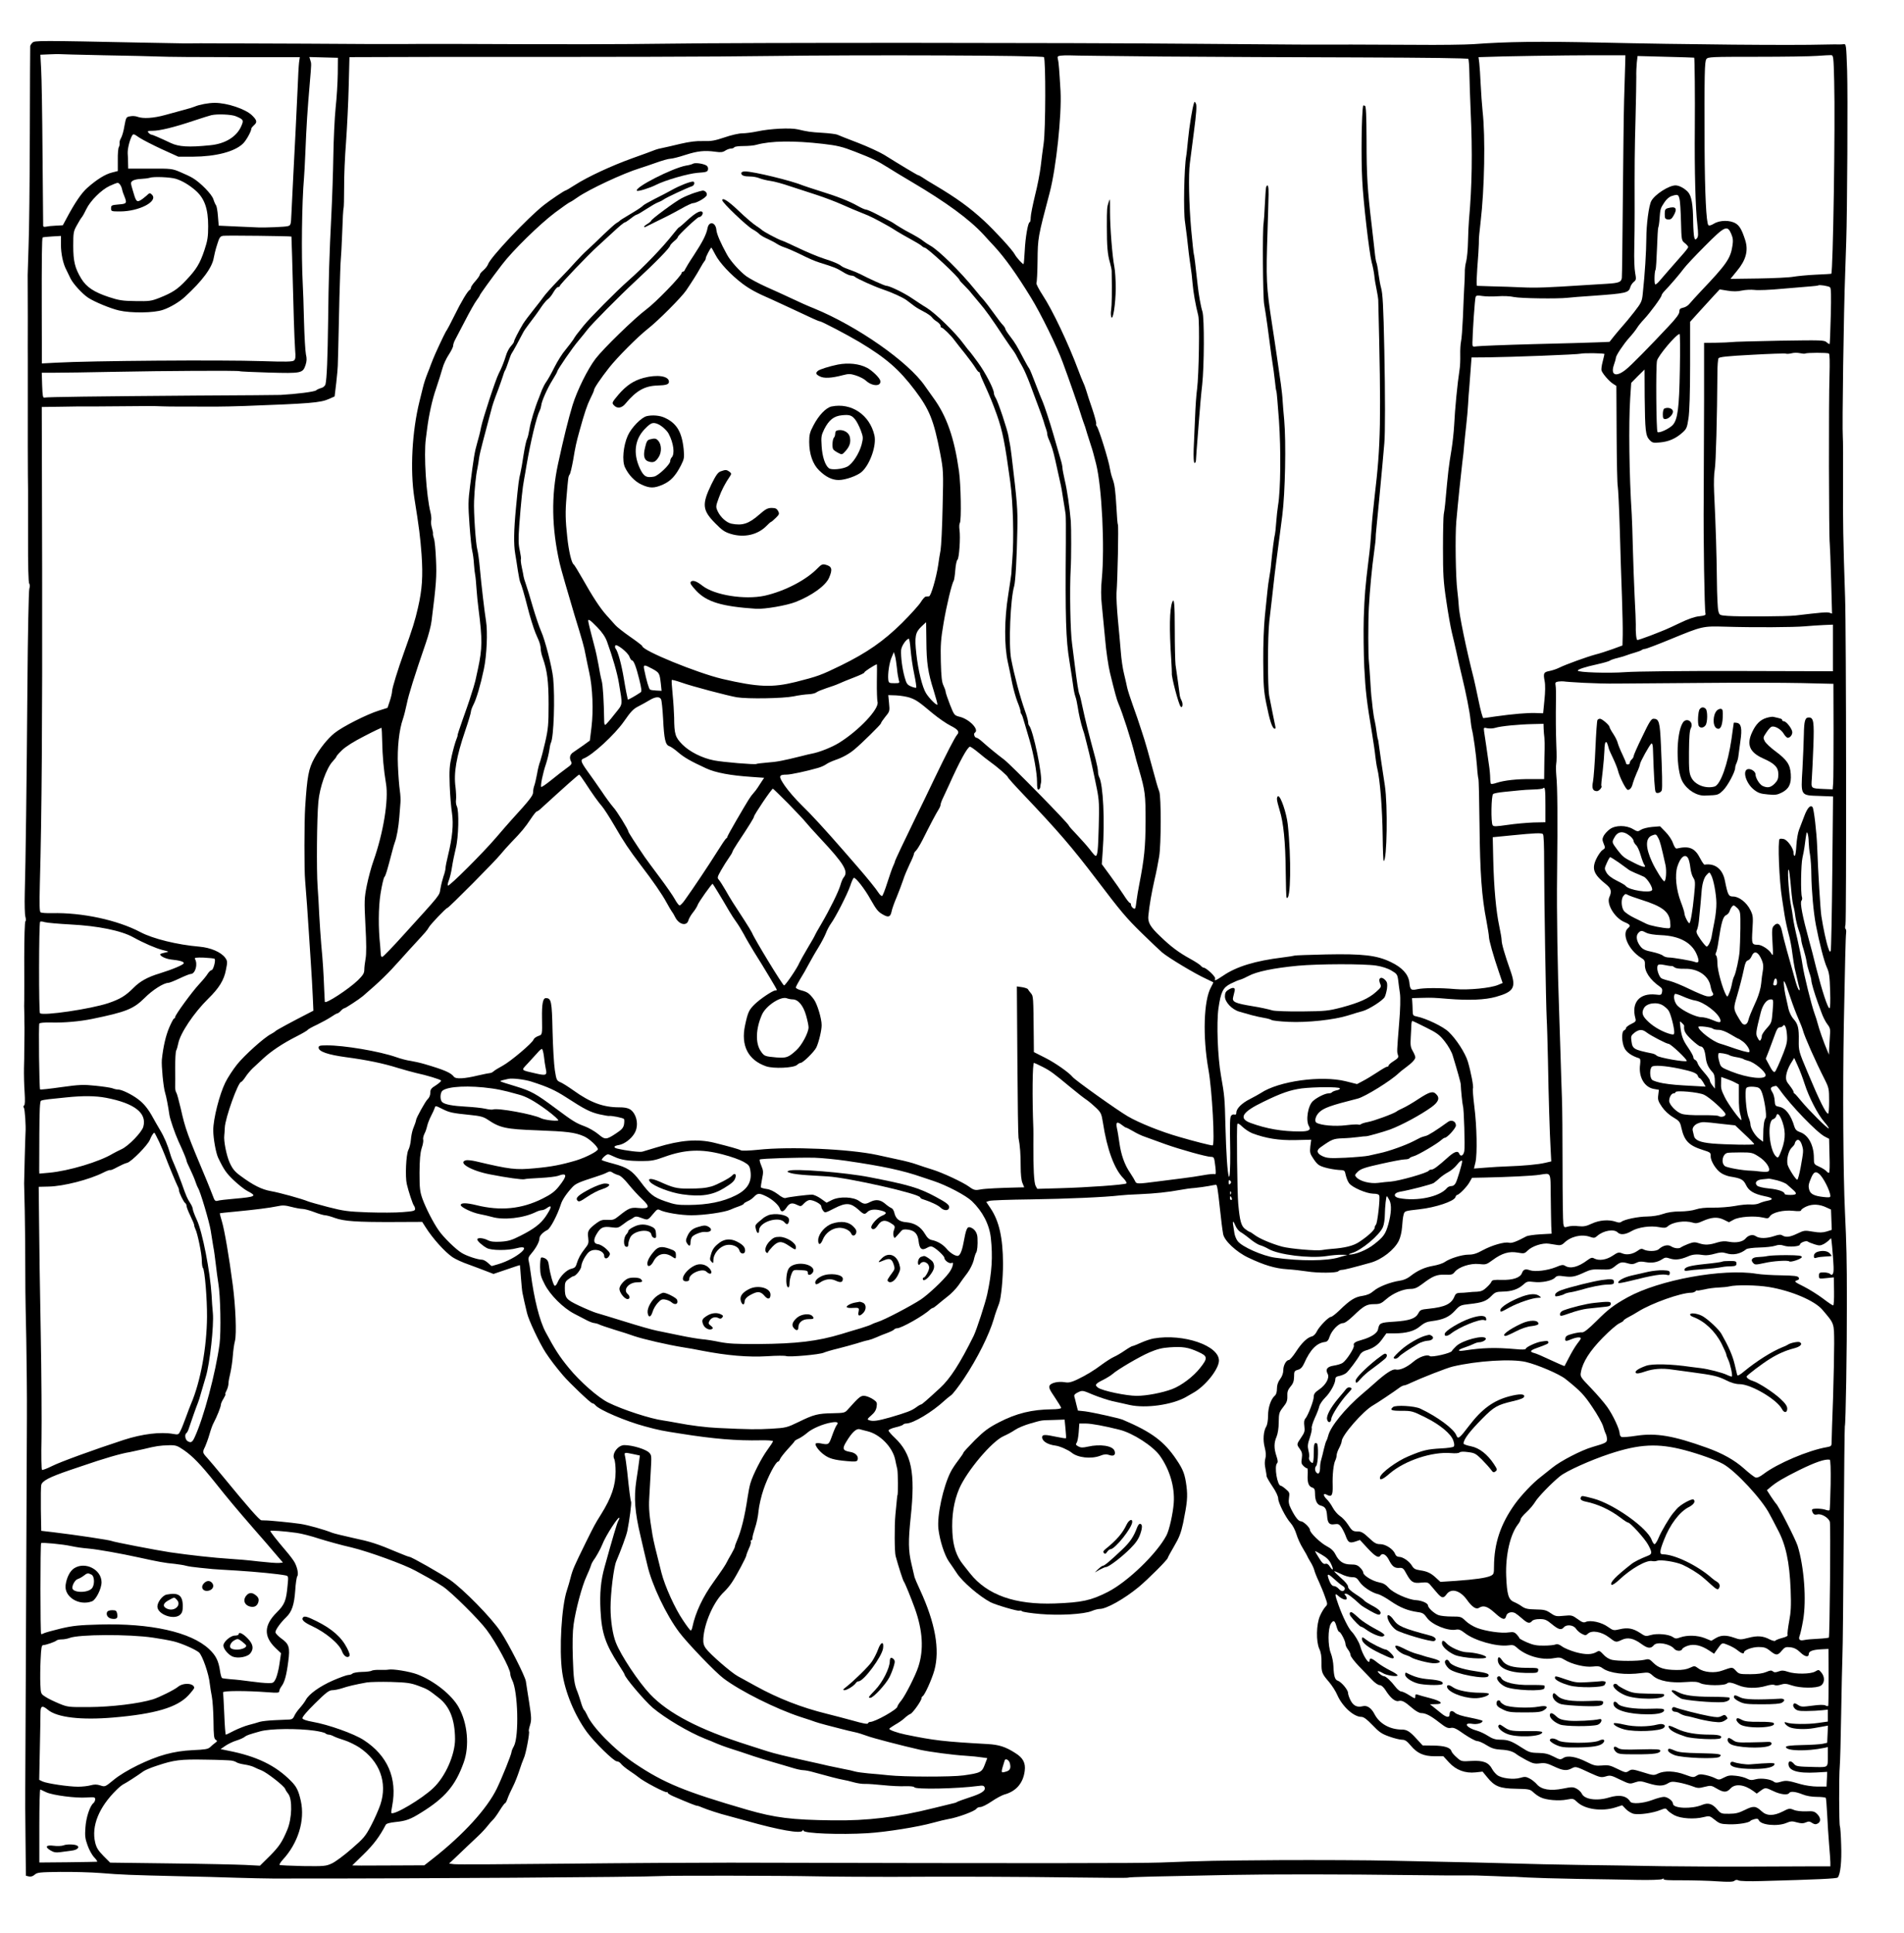 <?xml version="1.0" standalone="no"?>
<!DOCTYPE svg PUBLIC "-//W3C//DTD SVG 20010904//EN"
 "http://www.w3.org/TR/2001/REC-SVG-20010904/DTD/svg10.dtd">
<svg version="1.0" xmlns="http://www.w3.org/2000/svg"
 width="1500pt" height="1522pt" viewBox="0 0 1500 1522"
 preserveAspectRatio="xMidYMid meet">

<g transform="translate(0,1522) scale(0.1,-0.1)"
fill="#000000" stroke="none">
<path d="M256 14884 c-9 -8 -17 -21 -18 -27 -1 -7 -2 -318 -3 -692 -1 -374 -5
-772 -10 -885 -4 -113 -7 -214 -7 -225 0 -11 1 -164 1 -340 -1 -176 0 -327 0
-335 0 -8 0 -103 0 -210 -1 -198 0 -764 2 -810 0 -14 0 -182 0 -374 -1 -216 3
-354 9 -361 6 -8 7 -23 1 -41 -5 -16 -12 -357 -15 -759 -6 -789 -14 -1400 -21
-1642 -2 -83 0 -165 5 -182 5 -18 5 -33 0 -36 -5 -3 -9 -130 -9 -283 1 -152 0
-304 0 -337 -1 -33 -1 -69 0 -80 0 -11 1 -36 1 -55 0 -19 0 -55 1 -80 0 -25 0
-76 -1 -115 -1 -38 -1 -79 -1 -90 0 -11 0 -63 -2 -115 -1 -52 1 -139 5 -192 4
-65 3 -99 -4 -103 -7 -4 -7 -11 -2 -18 8 -10 17 -144 13 -197 -2 -24 -11 -373
-11 -400 0 -14 2 -110 5 -215 3 -163 4 -267 5 -635 0 -30 3 -199 7 -375 3
-176 6 -453 5 -615 -7 -1602 -12 -2843 -13 -2925 -1 -55 0 -232 2 -393 l3
-293 24 -6 c15 -3 30 1 45 14 20 18 39 20 202 22 99 1 243 -3 320 -9 155 -13
237 -16 620 -25 143 -3 346 -8 450 -12 105 -3 231 -6 280 -6 50 0 117 0 150 0
920 -1 2776 11 2905 19 89 5 942 4 1235 -2 149 -3 412 -4 585 -4 471 3 1028 1
1468 -5 216 -3 396 -4 400 -1 8 5 230 10 797 21 306 6 900 6 1425 -1 195 -2
380 -4 410 -3 81 1 133 0 250 -5 129 -5 136 -6 158 -5 9 0 58 -3 107 -6 50 -3
225 -8 390 -11 165 -2 379 -6 475 -8 99 -2 183 1 194 6 12 7 16 7 12 0 -4 -7
46 -10 146 -9 84 0 208 -3 275 -8 92 -6 126 -5 137 4 10 9 20 9 33 3 10 -6 86
-8 183 -5 438 12 590 19 598 28 21 24 32 126 27 258 -2 76 -7 142 -10 146 -7
12 -8 400 -1 471 3 30 8 215 11 410 3 195 8 402 10 460 3 58 7 487 10 954 3
466 7 851 9 855 7 11 17 619 16 986 0 328 -3 441 -15 700 -14 292 -18 972 -9
1475 9 471 14 695 18 723 2 15 0 30 -5 32 -4 3 -4 18 0 33 8 28 6 2335 -3
2577 -15 441 -18 612 -16 905 1 179 0 341 -2 360 -6 69 7 995 19 1300 3 91 7
199 8 240 8 226 13 1165 7 1345 -7 202 -8 210 -27 207 -11 -2 -27 -2 -35 -2
-8 1 -62 0 -120 -1 -243 -7 -1086 0 -1780 16 -460 10 -715 7 -985 -13 -60 -4
-267 -7 -460 -5 -192 1 -417 2 -500 2 -294 -1 -420 -1 -1220 6 -996 9 -3576
10 -4160 1 -397 -5 -752 -6 -1700 -2 -198 0 -378 0 -400 -1 -22 -1 -362 0
-755 3 -393 2 -767 3 -830 3 -133 -1 -107 -2 -450 5 -819 17 -858 17 -874 0z
m554 -99 c190 -3 388 -8 440 -10 52 -3 324 -5 604 -5 l508 0 -6 -42 c-3 -24
-8 -113 -11 -198 -4 -85 -11 -236 -16 -335 -11 -215 -27 -523 -33 -655 -4 -92
-5 -95 -30 -101 -21 -6 -169 -12 -231 -10 -5 0 -78 3 -161 7 l-151 7 -6 74
c-3 41 -10 80 -15 86 -5 7 -15 28 -21 48 -12 39 -101 130 -161 166 -19 12 -64
33 -100 48 -63 27 -72 28 -237 27 l-173 0 -1 42 c0 22 -1 57 -3 76 -2 36 14
103 33 139 11 19 13 19 59 -13 26 -17 106 -58 177 -91 l130 -59 115 0 c179 1
327 39 393 102 26 24 67 98 67 119 0 5 9 16 20 26 28 24 25 40 -14 78 -50 50
-197 99 -294 99 -49 0 -122 -14 -157 -29 -11 -5 -49 -17 -85 -26 -36 -10 -103
-28 -150 -41 -91 -25 -172 -30 -216 -14 -14 6 -41 8 -59 4 -31 -5 -32 -8 -45
-77 -6 -40 -19 -82 -27 -95 -8 -13 -13 -31 -11 -40 1 -9 -1 -23 -6 -31 -5 -7
-9 -53 -8 -101 l0 -87 -47 -12 c-52 -13 -120 -55 -194 -121 -45 -40 -97 -116
-162 -238 l-30 -56 -55 -3 c-30 -1 -65 -5 -77 -8 -15 -3 -23 -1 -23 7 0 7 -2
263 -5 568 -2 305 -7 605 -11 667 l-6 112 68 3 c38 2 71 2 74 2 3 -1 160 -5
350 -9z m7414 -15 c15 -15 14 -573 -2 -680 -7 -47 -17 -127 -23 -179 -6 -52
-26 -156 -45 -230 -18 -75 -34 -153 -34 -173 0 -21 -4 -38 -8 -38 -13 0 -34
-119 -39 -225 -3 -55 -7 -102 -9 -104 -5 -6 -55 49 -69 75 -17 34 -158 187
-241 264 -115 106 -217 180 -394 285 -36 21 -77 46 -92 57 -15 10 -30 18 -34
18 -6 0 -149 86 -269 161 -33 20 -125 63 -205 94 -80 30 -154 60 -165 65 -11
4 -63 11 -115 14 -100 6 -116 9 -194 27 -58 14 -219 6 -321 -16 -39 -8 -91
-15 -117 -15 -27 0 -88 -14 -140 -32 -77 -26 -106 -31 -169 -29 -53 2 -107 -5
-180 -22 -57 -14 -120 -28 -139 -32 -19 -3 -44 -10 -55 -14 -24 -10 -110 -41
-180 -66 -165 -59 -355 -147 -456 -212 -37 -24 -70 -43 -73 -43 -9 0 -119 -74
-170 -114 -132 -104 -424 -414 -441 -467 -4 -12 -20 -33 -36 -47 -16 -13 -29
-29 -29 -35 0 -7 -16 -29 -35 -51 -19 -21 -35 -44 -35 -51 0 -7 -4 -15 -8 -17
-16 -6 -69 -95 -122 -203 -30 -60 -57 -112 -60 -115 -6 -5 -40 -74 -88 -180
-11 -25 -28 -65 -37 -90 -9 -25 -20 -54 -25 -65 -17 -43 -30 -82 -39 -120 -5
-22 -17 -69 -26 -105 -59 -238 -75 -540 -41 -760 38 -236 47 -311 57 -445 12
-172 5 -277 -28 -420 -24 -104 -40 -157 -111 -355 -49 -136 -92 -277 -93 -302
0 -13 -8 -48 -18 -78 l-18 -54 -69 -22 c-96 -30 -289 -128 -350 -178 -53 -43
-114 -119 -157 -196 -46 -84 -57 -140 -73 -390 -7 -111 -8 -494 0 -575 7 -80
23 -301 30 -420 3 -44 10 -147 15 -230 6 -82 12 -200 15 -262 l5 -112 -27 -14
c-145 -74 -268 -141 -272 -147 -3 -4 -18 -14 -35 -23 -55 -28 -209 -167 -267
-239 -32 -40 -74 -104 -93 -143 -46 -93 -95 -286 -95 -375 0 -65 21 -181 39
-218 45 -94 65 -122 123 -177 37 -35 85 -73 107 -84 78 -40 68 -46 -104 -61
-60 -5 -120 -12 -131 -16 -18 -5 -24 1 -37 38 -9 23 -30 77 -47 118 -155 368
-170 409 -206 570 -15 63 -30 120 -35 126 -6 7 -9 27 -9 45 1 19 1 87 0 151 0
65 3 125 8 135 5 10 12 34 16 55 15 80 123 242 236 353 86 84 125 147 140 228
13 63 12 69 -6 95 -33 44 -113 79 -202 87 -176 15 -366 62 -465 114 -181 96
-462 156 -698 150 -42 -1 -82 2 -89 6 -9 5 -10 59 -6 229 15 533 20 1268 18
2466 l-3 1285 148 2 c81 2 198 3 258 2 61 0 180 1 265 2 174 2 202 2 280 -1
48 -2 166 -2 433 -2 39 0 137 2 217 5 511 19 593 25 661 55 l45 20 13 108 c7
60 12 120 12 134 0 14 2 79 4 145 1 66 6 244 9 395 4 151 9 286 11 300 2 14 7
108 11 210 3 102 8 189 11 193 2 4 4 76 4 160 -1 84 6 245 15 357 8 113 18
310 21 438 l6 232 331 1 c182 1 369 1 416 1 1312 -1 2148 1 2565 7 740 10
2145 5 2159 -9z m936 5 c377 -3 1071 -6 1543 -7 554 -2 861 -6 865 -12 3 -6 7
-55 8 -111 1 -55 5 -190 10 -300 15 -326 11 -590 -13 -855 -3 -36 -7 -114 -8
-175 -1 -60 -8 -129 -14 -153 -7 -23 -12 -64 -11 -90 0 -26 -2 -81 -5 -122 -2
-41 -7 -145 -10 -230 -4 -85 -10 -171 -15 -190 -4 -19 -7 -66 -6 -105 1 -38
-1 -92 -6 -120 -16 -102 -36 -306 -42 -435 -3 -52 -12 -135 -20 -185 -24 -145
-27 -171 -51 -435 -3 -30 -8 -66 -11 -80 -3 -14 -6 -133 -6 -265 0 -207 3
-264 26 -416 14 -97 34 -209 44 -250 10 -41 27 -112 37 -159 10 -47 28 -128
41 -180 33 -135 63 -286 69 -350 3 -30 8 -62 10 -70 12 -43 34 -202 41 -295 3
-49 9 -94 11 -98 3 -5 7 -171 9 -370 4 -375 17 -559 55 -752 10 -55 19 -110
19 -122 0 -26 35 -151 78 -276 l30 -88 -36 -15 c-58 -25 -234 -42 -337 -33
-124 11 -252 10 -300 -1 -49 -11 -56 -5 -62 54 -8 64 -56 117 -146 160 -110
53 -219 66 -511 60 -132 -3 -242 -7 -246 -9 -4 -2 -47 -9 -96 -15 -213 -26
-362 -71 -466 -142 -62 -41 -73 -46 -65 -24 6 14 -71 86 -91 86 -5 0 -15 7
-22 15 -7 9 -43 32 -79 52 -95 52 -156 98 -239 178 -81 76 -101 112 -95 165 8
82 26 182 48 280 14 58 30 141 37 185 16 96 16 470 1 511 -6 16 -16 47 -22 69
-67 247 -86 315 -116 405 -18 58 -50 150 -70 205 -20 55 -40 118 -45 140 -4
22 -16 72 -25 110 -10 39 -21 115 -25 170 -4 55 -15 170 -23 255 -8 85 -13
180 -11 210 9 116 17 526 11 538 -3 4 -8 61 -11 127 -9 149 -14 190 -33 240
-8 22 -16 56 -19 75 -8 59 -88 317 -104 334 -5 5 -6 14 -4 20 2 7 -12 59 -31
116 -20 58 -41 121 -46 140 -6 19 -16 49 -24 65 -8 17 -26 62 -40 100 -78 209
-203 473 -281 591 -30 46 -52 89 -49 95 4 6 8 85 9 177 2 180 2 181 96 537 51
195 95 609 85 798 -10 167 -14 226 -21 251 -5 21 -2 25 23 28 15 2 48 3 73 2
25 -2 353 -5 730 -9z m3643 -75 c-1 -47 -5 -166 -8 -265 -3 -99 -7 -450 -10
-780 -3 -330 -6 -611 -8 -624 -5 -33 -23 -40 -123 -46 -49 -3 -129 -8 -179
-11 -277 -18 -372 -22 -480 -17 -66 3 -172 7 -235 8 -63 2 -118 4 -123 4 -7 1
-5 63 10 261 3 52 5 99 4 104 -1 5 5 66 13 135 31 263 39 671 16 876 -5 50
-12 144 -15 210 -3 66 -8 141 -11 168 l-6 47 34 1 c127 6 657 14 868 14 l255
0 -2 -85z m1647 -120 c9 -344 -9 -1505 -23 -1516 -1 -1 -56 -4 -122 -7 -66 -3
-145 -11 -175 -16 -30 -6 -154 -12 -276 -14 l-221 -3 52 64 c70 84 90 159 64
241 -26 81 -44 112 -74 131 -45 28 -126 27 -172 -1 -23 -14 -38 -18 -44 -12
-17 17 -28 251 -30 603 -2 598 0 684 14 705 13 17 37 18 398 18 211 0 425 3
474 7 50 4 99 6 110 6 19 -1 20 -10 25 -206z m-1103 186 c4 -3 7 -307 5 -551
-3 -339 5 -638 20 -762 8 -75 8 -96 -3 -109 -12 -14 -14 -14 -21 5 -4 12 -8
68 -9 124 -1 137 -13 205 -41 235 -28 30 -70 52 -98 52 -52 0 -163 -71 -191
-123 -19 -35 -39 -184 -39 -297 -1 -107 -11 -273 -28 -432 -6 -61 -11 -72 -67
-144 -33 -42 -73 -91 -89 -108 -15 -17 -46 -53 -67 -79 l-39 -49 -98 -4 c-53
-2 -279 -9 -502 -14 -223 -6 -422 -14 -442 -17 -38 -5 -38 -5 -38 28 1 84 19
346 25 360 5 13 15 14 53 8 26 -4 81 -5 122 -2 42 3 99 1 127 -6 54 -11 343
-15 423 -6 25 3 110 10 190 15 277 20 291 23 305 72 4 13 16 30 27 39 18 14
19 21 10 70 -6 30 -9 115 -7 189 2 74 3 205 3 290 -1 376 0 491 7 740 4 146 6
292 6 325 -1 33 1 83 4 112 l6 52 222 -6 c122 -3 223 -6 224 -7z m-10686 -126
c-1 -69 -8 -190 -17 -270 -8 -80 -16 -251 -18 -380 -2 -129 -9 -332 -15 -450
-17 -335 -22 -510 -26 -845 -4 -298 -10 -456 -21 -502 -4 -12 -17 -24 -32 -28
-15 -4 -34 -12 -42 -19 -12 -11 -153 -29 -280 -36 -8 -1 -307 -3 -665 -5 -800
-6 -1175 -11 -1195 -16 -12 -3 -15 13 -18 96 l-3 100 108 0 c59 0 268 3 463 7
403 8 977 11 988 5 4 -3 108 -7 232 -11 255 -7 265 -5 287 59 10 31 11 51 3
85 -5 25 -12 142 -15 260 -3 118 -7 251 -10 295 -12 230 -7 643 10 835 2 25 7
108 10 185 10 245 17 343 35 555 14 165 14 157 4 188 l-7 23 113 -3 112 -3 -1
-125z m-804 -335 c60 -25 64 -31 46 -73 -35 -87 -127 -145 -249 -156 -167 -17
-246 -12 -309 18 -87 41 -145 66 -153 66 -5 0 -15 7 -22 15 -11 13 -6 15 32
15 56 0 172 28 326 80 64 21 126 41 137 43 47 11 158 6 192 -8z m4628 -218
c111 -13 150 -22 250 -61 139 -54 176 -72 265 -128 36 -23 117 -72 180 -109
276 -163 455 -294 569 -417 18 -21 54 -59 80 -87 88 -95 178 -221 294 -410 77
-125 206 -388 250 -510 48 -129 130 -365 138 -395 6 -19 16 -51 23 -70 8 -19
22 -62 31 -95 10 -33 24 -77 31 -97 8 -21 25 -84 39 -140 46 -184 69 -654 45
-909 -7 -71 -7 -137 0 -200 5 -52 17 -173 26 -269 8 -97 26 -217 39 -270 35
-144 54 -213 64 -235 35 -81 102 -290 130 -402 5 -21 20 -76 34 -123 49 -169
52 -197 52 -410 -1 -202 -10 -290 -50 -496 -8 -39 -17 -95 -21 -125 -3 -30 -8
-58 -11 -62 -7 -11 -33 12 -33 29 0 8 -4 14 -9 14 -5 0 -27 28 -49 63 -22 34
-70 103 -106 152 l-66 90 7 100 c18 239 4 526 -28 587 -5 10 -9 29 -9 44 0 14
-9 58 -19 97 -57 210 -82 312 -101 401 -11 55 -23 103 -26 108 -7 11 -20 94
-39 248 -8 63 -16 131 -19 150 -14 92 -20 430 -11 590 5 77 5 323 1 375 -10
113 -29 245 -47 320 -10 45 -19 90 -19 101 0 11 -6 40 -14 65 -13 44 -32 109
-59 204 -27 93 -69 220 -82 250 -8 17 -33 80 -56 140 -23 61 -45 115 -49 120
-5 6 -24 39 -43 75 -56 107 -70 130 -109 181 -21 27 -38 53 -38 59 0 5 -8 18
-17 28 -10 9 -44 53 -75 97 -32 44 -66 89 -76 100 -11 11 -43 49 -72 85 -115
142 -285 309 -350 345 -19 11 -44 27 -55 36 -20 17 -57 39 -142 84 -23 13 -54
32 -70 42 -15 11 -41 27 -58 35 -16 9 -61 32 -100 52 -38 20 -76 36 -84 36 -8
0 -37 13 -65 29 -67 38 -165 76 -295 116 -58 18 -117 38 -131 43 -93 39 -395
112 -460 112 -19 0 -30 -5 -30 -14 0 -18 22 -26 71 -26 22 0 55 -6 73 -14 18
-7 57 -17 87 -21 30 -4 99 -23 154 -42 55 -18 149 -49 209 -68 61 -20 151 -54
200 -76 50 -23 123 -53 161 -68 60 -23 103 -45 210 -105 11 -6 38 -23 60 -37
22 -14 72 -42 110 -63 39 -21 77 -44 86 -52 8 -8 19 -14 23 -14 21 0 276 -238
276 -257 0 -3 17 -21 38 -42 20 -20 46 -48 56 -62 11 -13 39 -46 62 -74 46
-53 97 -124 193 -270 33 -49 66 -97 73 -105 7 -9 21 -31 30 -50 10 -19 29 -54
43 -78 14 -24 41 -87 61 -140 20 -53 48 -131 64 -172 16 -41 34 -93 41 -115 6
-22 15 -50 20 -63 5 -13 9 -30 9 -38 0 -9 6 -30 14 -47 22 -51 33 -87 50 -162
8 -38 22 -101 31 -140 9 -38 18 -81 20 -95 2 -14 9 -56 15 -95 7 -38 13 -81
15 -95 2 -14 3 -115 2 -225 -5 -590 0 -762 28 -930 14 -88 28 -180 31 -205 3
-25 10 -58 16 -75 6 -16 14 -52 18 -80 8 -54 25 -131 41 -180 6 -16 12 -37 14
-45 2 -8 11 -42 19 -75 21 -79 53 -225 78 -350 17 -86 19 -127 14 -295 -5
-186 -9 -230 -25 -230 -4 0 -23 21 -43 48 -20 26 -66 78 -102 116 -36 37 -66
71 -66 75 0 14 -453 476 -508 518 -65 49 -130 103 -171 140 -20 18 -41 33 -47
33 -16 0 -27 32 -14 40 37 23 -42 106 -118 125 -44 11 -45 13 -78 96 -18 46
-33 91 -34 100 0 9 -8 31 -17 50 -13 25 -18 70 -21 189 -3 133 0 176 22 305
23 136 64 308 80 333 3 5 9 43 12 83 3 41 11 77 17 81 13 8 25 175 16 236 -3
23 -2 47 3 54 13 20 8 303 -7 408 -37 264 -98 436 -204 580 -22 30 -51 71 -64
90 -130 190 -532 471 -873 611 -44 17 -122 52 -174 77 -52 24 -144 67 -204 93
-60 27 -130 65 -157 84 -51 38 -123 118 -151 169 -51 92 -81 162 -84 194 -5
63 -59 74 -70 15 -9 -49 -38 -107 -111 -218 -33 -49 -62 -98 -66 -107 -3 -10
-11 -18 -17 -18 -5 0 -10 -4 -10 -10 0 -21 -206 -234 -280 -288 -90 -67 -337
-307 -398 -387 -62 -81 -145 -249 -181 -365 -35 -116 -69 -254 -115 -465 -54
-251 -50 -501 13 -780 7 -34 72 -258 116 -405 62 -201 79 -262 87 -310 6 -30
19 -95 30 -145 27 -119 34 -299 18 -431 l-13 -106 -51 -37 c-28 -20 -63 -44
-78 -54 -29 -18 -35 -45 -18 -76 8 -15 1 -24 -37 -51 -26 -19 -80 -60 -120
-93 -41 -33 -76 -57 -79 -54 -8 8 13 110 37 180 11 33 22 80 26 105 3 26 9 54
13 62 23 45 33 356 18 510 -9 87 -64 301 -95 369 -14 31 -43 117 -65 191 -21
74 -46 155 -55 180 -9 25 -17 52 -18 60 -1 8 -7 41 -14 72 -7 32 -10 61 -7 66
2 4 -2 34 -9 67 -11 48 -12 87 -4 200 14 184 26 299 38 360 5 28 14 77 19 110
32 186 78 381 104 432 6 12 11 30 12 40 2 31 48 135 88 199 21 34 38 64 38 68
0 13 122 191 169 245 25 30 56 68 68 84 31 42 250 263 378 382 163 151 275
266 275 282 1 4 14 19 30 33 17 13 30 28 30 33 0 13 153 156 166 157 20 0 38
30 27 41 -15 15 -57 -9 -123 -70 -30 -28 -57 -51 -60 -51 -3 0 -23 -23 -45
-51 -84 -107 -228 -257 -357 -371 -93 -82 -301 -292 -351 -354 -60 -75 -59
-73 -81 -109 -11 -16 -38 -52 -61 -80 -24 -27 -62 -88 -86 -135 -23 -47 -52
-98 -64 -115 -12 -16 -27 -46 -35 -65 -7 -19 -19 -48 -25 -65 -31 -75 -67
-195 -74 -246 -5 -30 -13 -65 -19 -76 -6 -11 -18 -67 -27 -124 -8 -57 -20
-122 -25 -144 -12 -48 -16 -75 -35 -274 -17 -177 -19 -285 -6 -362 5 -30 15
-90 21 -133 7 -44 15 -86 20 -95 9 -18 31 -93 56 -191 16 -66 48 -169 63 -205
5 -11 16 -37 25 -58 9 -21 16 -50 16 -66 0 -16 7 -48 16 -72 35 -100 46 -183
46 -364 0 -159 -3 -194 -27 -300 -15 -66 -33 -133 -39 -150 -7 -16 -19 -61
-25 -100 -7 -38 -17 -80 -22 -93 -5 -13 -9 -35 -9 -51 0 -26 -29 -63 -169
-216 -20 -22 -75 -85 -122 -140 -104 -122 -369 -386 -380 -379 -4 2 -1 20 6
38 8 19 20 67 26 108 6 40 20 107 30 148 22 86 27 295 8 331 -6 12 -9 35 -6
53 2 17 0 60 -4 96 -16 111 6 240 76 445 25 73 45 141 45 150 0 10 9 34 19 54
24 45 57 157 83 281 23 107 31 296 17 380 -11 67 -36 277 -49 420 -5 58 -14
121 -19 140 -13 46 -30 297 -26 385 4 97 14 201 26 255 5 25 11 61 13 80 2 19
16 80 31 135 15 55 33 125 41 155 8 30 19 71 24 90 9 38 21 74 56 165 12 33
28 78 35 100 6 22 15 45 19 50 4 6 15 35 25 65 10 30 21 60 25 65 9 12 67 118
88 160 8 17 29 47 46 69 42 55 71 94 105 145 17 24 39 50 50 57 11 8 30 32 42
54 13 22 29 40 36 40 7 0 13 3 13 8 0 11 222 244 301 315 30 27 79 72 109 100
62 58 97 87 106 87 3 0 23 14 44 30 21 17 42 30 47 30 5 0 39 20 77 45 37 24
77 47 89 51 12 4 33 14 47 24 24 17 186 92 223 104 18 6 24 36 6 36 -24 0
-108 -33 -164 -65 -33 -18 -97 -52 -142 -74 -45 -23 -85 -46 -88 -51 -3 -5
-36 -28 -73 -50 -97 -58 -106 -64 -112 -71 -3 -3 -13 -10 -24 -16 -10 -6 -55
-46 -100 -89 -44 -44 -101 -97 -126 -120 -25 -22 -67 -65 -94 -95 -26 -30 -89
-97 -140 -149 -50 -52 -100 -108 -111 -124 -11 -16 -48 -64 -81 -105 -34 -42
-71 -92 -83 -111 -37 -62 -71 -129 -71 -139 0 -6 -11 -22 -25 -37 -14 -15 -32
-49 -39 -75 -14 -46 -37 -104 -57 -141 -25 -49 -124 -351 -139 -423 -6 -33
-20 -89 -31 -125 -20 -69 -27 -113 -55 -333 -16 -122 -16 -156 -5 -310 7 -94
16 -188 22 -208 5 -20 11 -65 13 -100 2 -35 7 -75 10 -89 3 -14 7 -61 10 -105
3 -44 10 -116 16 -161 31 -239 30 -311 -4 -469 -10 -44 -19 -87 -21 -96 -3
-15 -20 -72 -47 -154 -5 -16 -29 -85 -53 -152 -24 -68 -42 -123 -40 -123 2 0
-2 -15 -10 -34 -8 -19 -24 -76 -36 -128 -18 -80 -20 -113 -16 -233 3 -77 11
-175 18 -218 13 -88 3 -194 -31 -332 -11 -44 -20 -90 -20 -101 0 -12 -7 -41
-16 -65 -8 -24 -19 -68 -24 -97 -10 -58 10 -33 -295 -369 -80 -89 -153 -164
-161 -167 -10 -4 -14 4 -15 32 -1 20 -3 46 -4 57 -15 135 -14 300 3 407 10 64
24 123 30 131 11 12 21 47 63 207 6 25 15 54 19 65 16 42 30 123 36 200 3 44
7 96 9 115 2 19 0 62 -5 95 -5 33 -12 121 -15 197 -6 139 9 280 40 368 7 20
21 74 30 118 15 75 59 214 151 482 20 58 40 134 44 170 37 293 41 351 35 482
-3 76 -10 150 -16 166 -5 16 -9 33 -8 38 2 5 -2 26 -8 46 -6 21 -9 47 -6 58 3
11 1 39 -5 63 -34 136 -54 454 -37 582 3 22 7 54 9 70 14 114 41 238 72 326
19 57 42 129 50 159 8 30 30 78 49 106 19 29 35 61 35 71 0 10 7 32 16 48 9
17 45 86 80 153 35 68 75 139 89 157 14 19 25 36 25 39 0 6 86 126 175 242 84
111 297 319 418 410 56 42 109 79 117 82 8 3 35 20 60 38 90 63 360 189 490
229 25 8 83 27 130 44 47 17 97 31 111 31 14 0 67 13 118 30 97 31 151 37 238
25 41 -6 58 -4 77 9 14 9 34 16 45 16 11 0 23 5 26 10 3 6 36 10 73 10 37 0
83 4 102 10 113 31 290 34 525 7z m-5100 -275 c52 -16 108 -50 158 -94 69 -62
97 -143 97 -279 0 -85 -5 -115 -30 -190 -35 -105 -64 -152 -145 -237 -67 -71
-107 -97 -210 -138 -64 -25 -80 -27 -188 -25 -101 1 -131 6 -210 32 -117 39
-176 78 -217 145 -50 83 -63 136 -63 259 0 102 2 114 28 160 15 28 33 57 40
65 7 8 23 38 36 65 31 64 118 151 183 181 28 13 56 24 63 24 13 0 31 -27 36
-57 2 -10 9 -30 15 -44 24 -60 22 -64 -43 -69 -56 -5 -60 -7 -60 -30 0 -24 2
-25 70 -25 152 0 304 80 252 132 -16 16 -19 15 -44 -9 -16 -14 -38 -31 -50
-37 -27 -14 -33 -5 -58 83 -17 57 -17 60 1 73 10 7 38 13 63 14 25 1 57 5 71
9 30 11 163 5 205 -8z m11846 -157 c5 -15 10 -96 12 -178 4 -149 4 -151 31
-172 14 -11 26 -25 26 -31 0 -5 -24 -36 -54 -69 -29 -33 -75 -85 -101 -115
-26 -30 -58 -67 -71 -82 -13 -16 -28 -28 -33 -28 -10 0 -8 101 2 117 3 5 8 80
11 166 3 86 7 161 10 166 3 5 8 35 10 68 6 79 7 82 38 129 17 26 39 45 60 51
44 14 51 12 59 -22z m408 -277 c14 -33 16 -53 9 -96 -15 -98 -48 -145 -245
-352 -39 -42 -81 -87 -92 -101 -11 -15 -34 -29 -51 -32 -24 -5 -30 -12 -30
-32 0 -17 -25 -52 -87 -117 -146 -156 -296 -309 -334 -338 -77 -62 -122 -46
-95 35 9 25 16 51 16 57 0 18 61 109 105 158 23 25 50 59 60 75 10 17 35 48
56 70 49 52 139 175 139 189 0 5 11 22 25 36 41 42 119 133 150 175 16 22 91
102 166 177 158 159 177 168 208 96z m-11343 -21 c1 -2 6 -175 19 -657 3 -91
7 -197 10 -236 5 -56 3 -73 -9 -83 -11 -10 -67 -11 -248 -5 -327 11 -1361 3
-1625 -12 l-113 -6 -1 388 c-1 452 1 597 7 604 3 2 36 6 75 8 l69 4 0 -68 c0
-72 17 -152 43 -200 8 -16 23 -46 33 -68 21 -42 92 -120 139 -151 49 -32 176
-85 243 -100 95 -22 275 -20 346 5 55 18 129 62 171 101 139 127 216 231 229
309 3 19 14 65 26 102 18 59 24 67 48 71 26 4 535 -2 538 -6z m3340 -143 c33
-64 121 -158 212 -227 59 -44 109 -72 236 -127 27 -12 92 -42 145 -67 180 -85
221 -103 229 -103 14 0 218 -107 312 -163 213 -128 313 -215 440 -383 112
-149 146 -232 196 -489 26 -139 27 -142 20 -427 -3 -158 -11 -311 -16 -340 -6
-30 -14 -83 -19 -119 -15 -99 -57 -244 -72 -245 -8 0 -20 -2 -26 -2 -7 -1 -25
-21 -39 -44 -15 -24 -81 -97 -148 -164 -145 -143 -276 -234 -480 -334 -160
-78 -183 -86 -356 -130 -186 -46 -297 -42 -581 24 -198 47 -629 223 -629 258
0 4 -43 37 -95 73 -52 36 -105 78 -118 93 -14 15 -44 50 -69 77 -51 57 -108
144 -192 293 -32 56 -62 105 -67 108 -16 9 -39 107 -50 214 -15 133 -16 202
-6 315 13 154 14 164 24 177 6 7 18 58 28 113 18 109 25 140 50 230 40 145 60
204 86 257 16 31 29 61 29 67 0 14 53 92 119 176 65 82 223 241 304 305 81 63
265 248 302 302 48 71 86 131 109 173 15 28 32 54 37 60 5 5 9 15 9 21 0 12
38 84 44 84 2 0 16 -25 32 -56z m8781 -256 c9 -7 10 -65 6 -226 -3 -119 -7
-219 -9 -221 -2 -2 -13 4 -24 14 -18 17 -42 17 -372 12 -194 -4 -364 -8 -378
-11 -14 -2 -68 -4 -120 -5 l-95 -1 0 -457 c-1 -252 -2 -597 -3 -768 -3 -316 6
-877 14 -906 4 -13 -6 -17 -49 -22 -35 -3 -89 -22 -153 -53 -112 -53 -106 -50
-231 -99 -51 -19 -97 -35 -103 -35 -9 0 -15 56 -13 125 0 17 -3 113 -9 215 -5
102 -11 273 -14 380 -2 107 -7 229 -9 270 -20 309 -25 714 -12 915 l8 120 52
53 53 52 1 -217 c3 -263 7 -304 38 -337 22 -23 29 -25 82 -20 69 6 124 30 176
76 34 30 38 40 49 113 8 50 13 208 13 420 l0 341 75 83 c41 45 94 103 116 127
l42 45 62 -10 c43 -7 78 -7 113 1 28 6 72 8 99 5 27 -4 125 0 218 9 93 8 195
16 226 19 31 2 58 6 60 8 6 6 79 -5 91 -15z m-1183 -650 c-5 -302 -17 -392
-56 -435 -27 -29 -108 -67 -120 -55 -10 10 -14 512 -4 561 8 39 152 210 178
211 4 0 5 -127 2 -282z m988 128 c11 7 174 8 186 0 7 -4 8 -63 5 -179 -7 -192
-5 -1263 2 -1316 2 -19 7 -151 11 -294 l7 -259 -21 7 c-20 6 -63 2 -267 -22
-71 -8 -442 -10 -535 -3 -64 5 -64 5 -73 40 -5 19 -10 127 -11 240 -2 196 -9
431 -22 697 -3 70 -1 145 5 175 9 46 19 419 21 758 0 58 4 111 9 119 7 10 69
17 262 27 140 8 261 12 269 9 8 -3 29 -1 45 3 17 5 46 5 64 1 19 -4 38 -6 43
-3z m-1582 -4 c0 -4 -7 -31 -14 -60 -8 -30 -12 -61 -9 -70 10 -27 59 -83 89
-103 l28 -18 2 -383 c1 -211 5 -394 9 -408 3 -14 11 -167 16 -340 5 -173 12
-412 17 -530 4 -118 7 -253 6 -299 l-2 -84 -79 -29 c-43 -15 -103 -35 -133
-42 -70 -19 -236 -79 -286 -104 -22 -11 -56 -22 -77 -26 -46 -9 -50 -17 -38
-80 6 -30 5 -86 -2 -151 l-10 -102 -61 2 c-64 2 -173 -7 -316 -27 -47 -7 -89
-13 -94 -13 -5 0 -22 61 -37 135 -15 74 -33 153 -38 175 -59 230 -118 515
-119 579 -1 22 -6 74 -11 115 -13 99 -18 431 -8 546 14 158 37 377 47 460 6
44 13 107 15 140 3 33 10 103 16 155 6 52 13 129 15 170 2 41 6 98 9 125 2 28
7 93 11 145 l7 95 131 1 c178 2 710 22 731 29 22 6 185 4 185 -3z m-7935
-2151 c39 -40 64 -77 77 -113 45 -124 81 -249 94 -328 30 -184 34 -158 -36
-246 -34 -44 -66 -80 -71 -82 -5 -2 -9 9 -9 25 -3 169 -10 286 -20 323 -7 25
-18 81 -25 125 -8 44 -22 112 -33 150 -20 77 -42 160 -47 188 -6 29 11 19 70
-42z m2593 -108 c1 -173 13 -251 58 -392 18 -58 31 -107 29 -110 -8 -7 -64 49
-89 89 -30 47 -63 182 -77 312 -15 134 -8 168 39 213 20 19 37 35 38 35 0 0 1
-66 2 -147z m7142 -56 l0 -183 -747 2 c-436 1 -806 -3 -888 -9 -136 -10 -375
-2 -375 12 0 10 57 29 154 50 48 11 92 23 99 29 7 5 35 15 62 21 28 7 59 16
70 21 11 4 40 14 65 21 25 7 49 16 55 21 5 4 16 8 25 8 8 0 98 34 200 76 253
104 253 104 433 99 221 -7 540 -5 627 3 41 4 108 8 148 10 l72 3 0 -184z
m-7266 -14 c4 -49 16 -134 28 -190 12 -57 19 -105 16 -108 -3 -3 -21 1 -40 9
-30 13 -37 22 -51 73 -19 67 -31 162 -28 213 2 32 42 90 61 90 4 0 10 -39 14
-87z m-2215 -55 c6 -15 14 -28 19 -28 14 0 33 -48 58 -149 18 -74 21 -97 11
-103 -38 -26 -98 -60 -101 -57 -2 4 -20 95 -31 164 -19 114 -47 217 -66 239
-4 5 -5 14 -2 22 7 19 100 -53 112 -88z m2107 -88 c3 -36 10 -77 14 -92 9 -28
8 -28 -35 -28 -40 0 -44 2 -47 28 -5 45 8 135 27 177 l17 40 9 -30 c5 -16 11
-59 15 -95z m-158 -107 c-1 -76 2 -148 5 -159 18 -53 -146 -227 -305 -325 -58
-35 -153 -73 -213 -84 -11 -2 -47 -10 -80 -19 -145 -36 -195 -46 -269 -51 -44
-4 -83 -8 -87 -11 -11 -7 -263 14 -334 28 -93 18 -193 68 -250 126 -56 57 -63
81 -64 212 -1 41 -6 124 -12 183 -6 59 -9 110 -7 112 3 3 36 -6 74 -19 83 -30
369 -105 439 -117 88 -14 363 -9 445 7 41 9 96 16 121 17 25 1 53 8 61 15 8 7
44 21 79 33 35 11 80 27 99 36 19 9 73 31 120 49 47 18 83 35 80 39 -4 4 71
54 98 64 1 1 2 -61 0 -136z m-1768 100 c55 -31 56 -33 66 -115 l6 -58 -40 2
c-23 1 -46 4 -51 8 -9 5 -29 74 -46 158 -8 40 0 40 65 5z m7335 -110 c77 -4
192 -7 255 -6 63 0 363 3 665 5 303 3 662 2 799 -1 l250 -6 1 -365 c0 -201 -1
-388 -3 -416 l-4 -50 -72 3 c-102 5 -98 2 -92 85 3 40 8 154 12 254 7 191 2
224 -36 224 -30 0 -37 -27 -39 -135 -1 -55 -6 -176 -11 -270 -13 -215 -17
-208 136 -213 l105 -4 -6 -596 c-3 -329 -9 -606 -12 -617 -5 -16 -9 -13 -20
20 -15 43 -39 153 -54 250 -8 52 -26 349 -33 545 -4 114 -26 304 -37 315 -18
18 -41 -8 -66 -75 -14 -36 -32 -83 -40 -105 -9 -22 -18 -77 -21 -122 -2 -46
-8 -83 -13 -83 -5 0 -9 10 -9 23 0 36 -49 105 -79 110 -14 3 -28 3 -31 0 -16
-15 -3 -332 19 -468 5 -33 14 -91 20 -130 6 -38 20 -104 31 -145 12 -41 25
-111 30 -155 6 -44 14 -98 19 -120 5 -22 15 -62 21 -90 6 -27 13 -58 17 -69 3
-10 1 -16 -4 -13 -5 3 -17 32 -26 64 -54 188 -97 345 -107 394 -12 64 -36 81
-66 48 -14 -16 -16 -34 -10 -131 6 -103 5 -111 -9 -87 -16 30 -76 69 -105 69
-49 0 -51 5 -44 120 6 100 5 111 -17 155 -29 58 -89 105 -135 105 -36 0 -42
11 -65 125 -18 92 -78 139 -161 126 -4 0 -19 21 -33 48 -42 83 -86 102 -185
79 -9 -2 -19 12 -30 42 -8 25 -34 64 -59 89 l-43 44 -62 -5 c-35 -3 -74 -13
-88 -22 -24 -16 -28 -16 -63 5 -54 32 -139 32 -183 -1 -19 -14 -40 -37 -48
-52 -12 -24 -12 -32 0 -62 14 -33 13 -35 -9 -50 -13 -8 -35 -40 -49 -69 -38
-80 -21 -123 77 -201 39 -31 46 -56 26 -100 -25 -54 41 -164 118 -197 46 -19
52 -29 29 -48 -53 -44 3 -171 102 -233 27 -16 32 -26 31 -51 -4 -57 40 -123
118 -177 16 -11 21 -22 17 -41 -5 -25 -9 -26 -49 -21 -129 14 -195 -63 -161
-188 6 -22 2 -27 -34 -44 -22 -11 -40 -25 -40 -32 0 -6 -7 -14 -15 -18 -22 -8
-20 -97 4 -142 17 -32 56 -59 112 -77 12 -4 14 -14 10 -49 -14 -97 33 -180
108 -193 l40 -7 -5 -41 c-5 -36 -1 -49 28 -92 21 -31 55 -63 89 -83 49 -29 55
-37 65 -83 23 -103 59 -140 170 -175 58 -18 62 -21 61 -49 -1 -39 44 -110 86
-135 18 -11 48 -22 67 -25 86 -14 104 -23 125 -66 22 -47 62 -71 148 -89 66
-13 73 -26 20 -36 -21 -4 -50 -13 -64 -20 -14 -7 -45 -11 -68 -9 -23 2 -79 -3
-124 -12 -45 -8 -123 -14 -172 -13 -61 1 -105 -4 -135 -14 -26 -9 -80 -16
-125 -16 -52 0 -99 -7 -135 -20 -33 -12 -82 -19 -124 -20 -69 0 -181 -23 -203
-42 -9 -7 -23 -7 -44 1 -55 19 -129 13 -189 -15 -45 -21 -64 -24 -105 -20 -27
4 -64 2 -82 -3 -30 -9 -31 -8 -37 22 -3 18 -6 221 -6 452 0 231 -2 474 -5 540
-2 66 -8 219 -11 340 -4 121 -8 261 -10 310 -13 347 -21 813 -17 1110 5 447 3
693 -6 775 -3 36 -4 79 -1 95 4 17 4 80 1 140 -4 114 -5 218 -3 365 1 47 0 97
-3 112 -4 23 -1 27 22 31 16 2 35 2 43 1 8 -2 78 -7 155 -11z m-5307 -117 c51
-18 72 -33 179 -123 45 -37 108 -81 142 -98 58 -29 72 -48 52 -70 -19 -22 -84
-148 -181 -350 -39 -82 -104 -217 -145 -300 -100 -205 -165 -343 -165 -350 0
-4 -7 -21 -15 -38 -8 -18 -28 -76 -45 -129 -17 -54 -35 -100 -40 -103 -5 -3
-17 7 -27 22 -20 32 -93 122 -168 208 -29 33 -77 88 -106 122 -149 171 -262
294 -337 366 -45 44 -103 111 -129 149 -52 76 -50 88 15 88 31 0 157 27 247
53 22 6 50 19 63 28 13 10 47 25 75 35 51 17 107 47 148 82 53 43 209 197 209
205 0 6 16 29 35 53 35 42 35 45 29 107 l-6 63 63 -2 c35 -2 83 -10 107 -18z
m-1960 -13 c5 -10 12 -79 16 -153 8 -162 18 -206 49 -216 12 -4 43 -25 69 -48
48 -41 96 -69 222 -127 74 -34 191 -56 358 -67 l98 -7 -20 -30 c-11 -16 -25
-39 -32 -49 -7 -11 -22 -31 -34 -44 -23 -26 -33 -41 -135 -216 -38 -65 -69
-122 -69 -126 0 -5 -4 -10 -8 -12 -5 -1 -38 -50 -74 -108 -62 -99 -186 -285
-253 -378 -16 -23 -35 -42 -41 -42 -6 0 -23 22 -37 48 -14 26 -68 104 -119
172 -51 68 -104 140 -118 160 -73 107 -130 196 -130 202 0 15 -92 164 -120
193 -15 17 -57 73 -92 126 -36 52 -86 124 -112 159 -50 70 -55 87 -28 97 68
25 245 188 317 291 55 79 74 100 117 121 24 12 61 33 83 46 47 29 81 32 93 8z
m6953 -230 c1 -21 3 -54 6 -73 2 -19 3 -60 2 -90 -1 -30 -3 -96 -3 -145 l-1
-90 -100 0 c-115 1 -212 -10 -272 -29 -23 -8 -44 -12 -47 -8 -3 3 -6 23 -6 44
0 22 -4 69 -10 106 -5 37 -15 103 -21 147 -6 44 -14 95 -17 114 -4 33 -4 33
27 26 17 -3 45 -2 63 4 41 13 187 27 296 29 l82 2 1 -37z m-9150 -103 c2 -112
12 -223 30 -331 22 -127 -21 -389 -99 -609 -17 -47 -40 -133 -52 -192 -20
-101 -21 -119 -11 -316 8 -141 8 -226 1 -262 -5 -29 -10 -68 -10 -86 0 -28
-10 -43 -50 -83 -71 -69 -256 -190 -261 -170 0 2 -3 47 -5 99 -5 129 -11 226
-23 350 -5 58 -12 164 -16 235 -3 72 -9 173 -13 225 -9 128 -6 541 6 665 10
115 64 267 113 319 16 17 29 34 29 38 0 4 20 27 45 51 29 28 94 69 177 111 71
37 132 66 134 64 1 -2 4 -51 5 -108z m4698 -87 c32 -27 70 -57 86 -68 58 -41
145 -116 145 -125 0 -5 53 -64 118 -132 283 -298 386 -418 581 -674 192 -253
234 -303 358 -424 70 -69 142 -136 158 -150 51 -43 261 -169 345 -207 30 -14
56 -27 58 -28 2 -1 -6 -19 -18 -40 -57 -102 -66 -388 -20 -646 29 -157 53
-599 33 -599 -17 0 -143 32 -263 67 -141 40 -316 110 -405 162 -84 49 -414
284 -435 310 -27 34 -137 111 -212 149 l-93 47 -1 120 c-3 320 -3 321 -23 344
-11 13 -21 27 -23 31 -2 5 -22 12 -45 16 l-42 6 4 -583 c2 -321 6 -595 9 -609
12 -61 17 -132 17 -224 0 -63 5 -111 14 -132 l14 -34 -47 -1 c-141 -3 -261 -9
-292 -15 -46 -9 -57 -7 -94 20 -47 35 -212 112 -291 136 -38 12 -95 30 -125
41 -30 11 -95 28 -145 38 -49 11 -124 27 -165 36 -219 47 -688 68 -935 41 -67
-7 -127 -9 -137 -5 -18 10 -91 30 -211 60 -131 32 -267 21 -453 -36 -49 -15
-100 -30 -113 -34 -20 -6 -127 7 -198 24 -34 8 -28 22 12 28 43 7 98 48 124
93 26 43 25 106 -2 152 -24 40 -51 52 -120 52 -125 0 -227 38 -359 133 -41 29
-88 59 -104 65 -28 12 -31 18 -43 95 -7 45 -15 183 -18 307 -5 237 -10 260
-53 260 -23 0 -32 -46 -30 -158 2 -134 3 -129 -31 -141 -17 -6 -33 -19 -36
-28 -8 -26 -181 -172 -244 -206 -30 -16 -61 -35 -70 -43 -8 -8 -21 -14 -28
-14 -7 0 -50 -9 -95 -19 -107 -26 -175 -30 -190 -10 -25 32 -73 53 -229 99
-37 11 -88 22 -113 26 -25 3 -76 16 -112 29 -134 47 -415 94 -549 93 -54 0
-63 -3 -63 -18 0 -31 75 -56 215 -75 166 -22 296 -49 410 -85 50 -15 115 -33
145 -40 80 -17 189 -50 195 -59 2 -5 -16 -21 -40 -37 -38 -23 -45 -33 -45 -59
0 -20 -8 -39 -21 -51 -17 -15 -90 -147 -91 -164 -1 -9 -9 -34 -24 -70 -7 -19
-15 -57 -17 -85 -2 -27 -11 -64 -20 -81 -18 -34 -26 -212 -12 -269 13 -56 47
-160 56 -169 5 -6 9 -18 9 -27 0 -14 -15 -18 -97 -24 -54 -5 -177 -5 -274 -2
-158 6 -190 10 -315 42 -76 20 -148 40 -159 45 -45 19 -225 69 -290 80 -74 13
-141 47 -241 121 -45 33 -62 54 -85 104 -25 56 -48 172 -42 215 1 8 3 35 4 60
3 76 105 360 129 360 4 0 19 17 33 38 13 21 39 51 56 68 18 16 55 51 83 77 62
58 154 120 265 176 45 23 85 46 88 52 4 5 36 23 73 40 37 18 86 45 109 60 23
16 46 29 51 29 5 0 17 9 27 20 10 11 22 20 27 20 9 0 116 70 147 96 135 116
195 174 301 293 36 40 84 94 108 119 84 91 100 109 110 129 13 24 136 153 146
153 11 0 384 376 421 424 17 21 55 64 85 95 75 77 107 115 152 183 21 32 42
58 47 58 4 0 22 12 38 28 192 175 289 262 296 262 3 0 24 -28 46 -62 59 -91
105 -155 134 -188 14 -16 59 -85 99 -154 74 -128 111 -183 207 -310 93 -121
167 -228 201 -291 18 -33 38 -67 44 -75 7 -8 18 -28 26 -44 30 -58 91 -72 104
-22 3 12 19 40 35 60 17 21 33 47 37 59 6 21 110 167 118 167 3 0 72 -113 131
-215 17 -29 42 -67 56 -86 14 -19 40 -61 58 -94 17 -33 54 -96 81 -140 66
-106 61 -97 124 -202 31 -51 56 -95 56 -98 0 -3 -6 -5 -13 -5 -19 0 -117 -65
-161 -108 -45 -44 -54 -62 -76 -165 -35 -161 24 -275 166 -324 59 -20 217 -13
243 11 10 9 22 16 28 16 19 0 107 87 124 121 19 39 43 138 42 177 0 52 -35
167 -61 202 -36 48 -50 58 -99 71 -24 6 -43 16 -43 23 0 6 16 36 34 66 19 30
49 82 66 115 18 33 51 92 75 130 24 39 51 90 61 115 9 25 28 60 41 78 36 49
129 231 152 298 10 32 23 60 28 61 14 5 89 -92 131 -169 48 -84 60 -99 100
-121 42 -24 57 -17 66 25 3 18 21 69 40 113 18 44 41 105 51 135 9 30 33 86
51 124 19 38 34 75 34 81 0 7 7 18 16 26 8 7 31 44 51 83 63 126 108 211 126
239 9 14 17 32 17 40 0 7 8 31 19 53 10 21 31 66 46 99 85 190 148 305 167
305 5 0 36 -21 67 -47z m4466 -415 l0 -133 -95 -2 c-52 -2 -144 -10 -204 -19
-91 -13 -110 -14 -117 -2 -14 22 -11 234 4 245 6 6 46 13 87 17 41 4 95 9 120
12 25 3 75 6 112 7 36 1 70 5 74 9 16 16 19 -6 19 -134z m-5966 15 c63 -65
126 -131 138 -147 13 -16 65 -75 117 -130 187 -200 222 -259 183 -305 -8 -9
-19 -36 -26 -61 -15 -52 -82 -188 -152 -308 -27 -45 -49 -85 -49 -87 0 -3 -26
-49 -58 -102 -32 -54 -61 -106 -65 -116 -14 -37 -109 -177 -120 -177 -11 0
-236 370 -253 415 -5 11 -31 54 -59 97 -86 131 -109 167 -148 236 -21 36 -45
74 -53 83 -15 16 -13 23 17 76 18 32 46 76 61 97 15 21 28 43 28 47 0 5 17 34
38 66 91 137 132 203 132 212 0 14 138 219 149 220 2 1 56 -52 120 -116z
m6632 -256 c15 -12 28 -29 28 -38 1 -9 9 -23 19 -33 11 -9 27 -44 37 -79 10
-34 23 -68 28 -75 21 -27 -6 -24 -75 11 -84 42 -92 48 -134 102 -45 60 -46 62
-29 94 28 56 71 62 126 18z m1408 -47 c1 -25 5 -71 11 -103 5 -31 10 -101 10
-155 2 -127 17 -297 36 -397 26 -136 65 -288 87 -335 17 -37 22 -71 25 -182 3
-83 1 -138 -5 -138 -14 0 -59 139 -104 315 -20 83 -46 182 -57 220 -51 185
-73 297 -60 312 6 7 7 20 4 29 -11 28 -8 257 4 309 6 28 14 66 16 85 17 127
16 125 25 105 4 -11 8 -40 8 -65z m-2094 62 c7 -4 10 -89 10 -232 0 -274 14
-1103 20 -1220 3 -47 7 -195 10 -330 5 -298 14 -572 21 -700 l5 -96 -48 -11
c-53 -13 -174 -24 -298 -28 -44 -1 -121 -6 -171 -10 l-92 -7 12 49 c15 67 11
283 -9 440 -9 73 -14 137 -11 142 7 11 -16 130 -40 211 -20 67 -91 177 -151
234 -43 42 -177 106 -250 121 -31 6 -33 9 -34 48 0 23 -2 54 -3 70 l-2 27 76
2 c84 2 90 2 210 -8 163 -13 289 -8 375 16 142 40 161 73 115 204 -46 131 -70
213 -70 242 0 15 -9 65 -19 113 -24 111 -42 301 -47 522 l-4 176 152 15 c182
18 230 20 243 10z m909 -31 c14 -25 23 -61 57 -213 10 -46 4 -128 -10 -128
-10 0 -69 93 -96 153 -52 112 -53 186 -2 207 33 13 35 12 51 -19z m236 -161
c6 -11 14 -44 17 -73 3 -29 13 -63 22 -77 17 -27 18 -36 7 -145 -11 -115 -28
-215 -37 -215 -10 0 -39 58 -39 79 0 9 -13 50 -29 91 -36 96 -47 207 -27 274
24 78 63 108 86 66z m-547 -32 c34 -24 67 -48 73 -53 6 -6 31 -19 55 -29 24
-10 55 -23 69 -30 28 -13 75 -90 65 -106 -16 -26 -185 1 -207 33 -3 6 -34 24
-69 41 -42 21 -69 42 -82 63 -18 32 -18 33 2 78 11 25 23 45 26 45 4 0 35 -19
68 -42z m1362 -253 c3 -33 9 -73 14 -90 5 -16 12 -53 15 -81 4 -27 15 -76 26
-107 11 -31 20 -65 20 -75 0 -11 8 -46 19 -78 10 -33 21 -77 24 -99 3 -22 13
-60 21 -84 9 -24 16 -52 16 -62 0 -17 24 -100 51 -174 6 -16 20 -54 30 -82 10
-29 30 -68 44 -87 24 -31 26 -41 21 -98 -2 -35 -5 -81 -6 -103 l-1 -40 -15 35
c-24 55 -65 172 -74 210 -5 19 -15 53 -24 76 -25 69 -84 305 -96 389 -6 44
-25 134 -40 200 -16 66 -31 140 -34 165 -3 25 -10 70 -16 100 -15 73 -29 261
-21 280 5 14 12 -35 26 -195z m-634 153 c19 -35 40 -149 41 -218 1 -36 -6
-101 -15 -145 -9 -44 -18 -94 -21 -111 -5 -40 -28 -89 -41 -88 -5 0 -27 26
-48 56 -31 45 -37 60 -28 75 5 11 12 41 15 69 10 96 19 199 21 229 4 61 18
111 38 133 25 27 24 27 38 0z m-653 -157 c9 -5 55 -21 101 -36 166 -52 221
-94 229 -174 4 -45 2 -51 -14 -51 -42 0 -149 22 -173 35 -14 7 -57 28 -94 46
-38 18 -76 44 -85 58 -20 30 -22 92 -3 115 16 19 16 19 39 7z m862 -105 c21
-24 22 -32 21 -158 -1 -73 -4 -153 -6 -178 -4 -56 -29 -170 -42 -196 -6 -10
-14 -37 -18 -59 -4 -22 -13 -56 -22 -75 -12 -31 -15 -33 -24 -17 -28 49 -69
197 -69 249 0 31 -4 60 -10 63 -6 4 -6 13 -1 23 5 9 14 49 19 87 22 147 36
198 60 208 12 5 24 19 28 31 7 24 23 46 33 46 4 0 18 -11 31 -24z m-13135
-126 c216 -11 400 -48 495 -101 83 -46 179 -87 230 -100 54 -13 55 -13 22 -20
-18 -4 -35 -9 -38 -11 -12 -13 39 -39 84 -44 68 -7 102 -17 100 -29 -1 -12
-88 -49 -192 -81 -93 -28 -154 -62 -204 -113 -63 -63 -104 -88 -197 -120 -140
-47 -516 -102 -540 -80 -10 10 -9 704 1 720 2 4 19 3 37 -3 17 -5 109 -13 202
-18z m12416 -66 c18 -9 63 -16 113 -18 151 -6 249 -61 287 -161 18 -47 12 -62
-19 -50 -26 10 -173 35 -206 35 -16 0 -37 7 -46 15 -9 8 -47 21 -84 29 -54 11
-74 20 -92 43 -31 39 -38 82 -18 105 21 22 27 22 65 2z m898 -192 c23 -45 26
-66 18 -112 -4 -19 -9 -62 -12 -94 -3 -35 -18 -88 -36 -130 -52 -116 -57 -130
-65 -159 -8 -34 -30 -45 -49 -26 -7 8 -25 36 -40 63 -28 52 -28 61 -1 151 20
68 41 148 56 219 8 41 17 60 30 63 10 3 24 18 30 34 17 41 45 37 69 -9z
m-12179 -12 c12 -8 -9 -90 -24 -90 -6 0 -19 -12 -29 -27 -9 -16 -40 -53 -68
-83 -56 -60 -189 -242 -189 -259 0 -6 -4 -11 -8 -11 -5 0 -22 -33 -39 -72 -28
-67 -47 -150 -58 -253 -4 -48 12 -218 26 -261 9 -28 24 -107 34 -176 6 -35 42
-141 70 -203 43 -93 65 -148 65 -157 0 -5 13 -35 29 -67 15 -32 34 -75 41 -97
7 -21 16 -43 20 -49 17 -23 89 -266 100 -335 6 -41 15 -97 20 -125 6 -27 14
-90 20 -140 5 -49 15 -117 20 -150 17 -95 22 -384 10 -477 -31 -230 -125 -582
-196 -735 -18 -40 -29 -47 -54 -33 -21 11 -28 54 -11 65 5 3 15 22 21 43 14
44 58 168 70 197 5 11 16 47 25 80 10 33 26 88 36 122 32 103 65 404 56 503
-4 36 -8 99 -10 141 -11 183 -72 498 -116 592 -17 36 -31 74 -32 84 0 10 -9
32 -20 48 -25 39 -31 53 -69 160 -18 50 -43 113 -55 140 -13 28 -28 66 -33 85
-21 73 -48 137 -82 193 -19 33 -44 75 -55 96 -37 68 -71 110 -116 144 -51 39
-130 77 -158 77 -11 0 -31 4 -45 10 -14 5 -74 14 -133 20 -96 10 -126 9 -270
-11 -90 -13 -165 -21 -167 -18 -7 7 -13 507 -6 519 4 6 39 9 91 8 99 -3 226 8
324 28 268 55 326 78 414 165 62 63 151 119 186 119 9 0 49 16 89 35 40 19 80
35 88 35 37 0 59 79 33 120 -5 8 15 11 69 9 42 -2 81 -6 86 -9z m9153 -54 c45
-7 91 -22 119 -39 43 -25 47 -31 53 -75 3 -26 9 -73 14 -105 5 -36 3 -124 -6
-230 -19 -235 -18 -229 -10 -254 7 -19 2 -26 -32 -48 -23 -14 -41 -30 -41 -35
0 -6 -5 -10 -12 -10 -7 0 -41 -20 -77 -44 -37 -24 -87 -55 -113 -68 l-47 -25
-88 22 c-194 48 -529 2 -671 -93 -15 -9 -53 -31 -85 -47 -64 -32 -107 -75
-107 -107 0 -13 -5 -18 -14 -15 -8 3 -20 0 -26 -8 -11 -13 -12 -46 -8 -290 1
-124 -4 -209 -11 -190 -11 28 -21 180 -27 401 -5 214 -7 236 -35 394 -26 147
-36 411 -20 529 19 130 35 163 95 194 28 14 62 29 76 32 14 4 43 17 65 29 64
35 200 63 390 81 164 15 521 16 618 1z m2302 -1 c11 -2 23 -3 26 -2 3 1 13 -4
22 -11 10 -8 39 -12 79 -11 104 3 189 -54 204 -138 4 -21 11 -44 17 -51 15
-19 -11 -34 -48 -27 -16 3 -76 28 -132 55 -57 28 -127 57 -158 65 -30 7 -60
17 -66 21 -18 11 -38 69 -32 92 5 21 11 22 88 7z m855 -131 c0 -15 -6 -24 -15
-24 -17 0 -18 4 -9 37 8 29 24 20 24 -13z m103 -114 c19 -58 48 -134 64 -170
16 -36 33 -79 37 -95 12 -47 100 -246 172 -387 32 -64 34 -74 34 -168 0 -55
-3 -100 -8 -100 -17 0 -69 104 -162 327 -69 163 -70 169 -69 248 2 99 -6 131
-41 170 -16 17 -33 52 -40 80 -26 115 -30 132 -35 180 -8 68 5 45 48 -85z
m-748 -29 c70 -12 184 -99 198 -151 7 -26 -8 -26 -68 0 -26 11 -63 20 -82 20
-41 0 -145 49 -185 88 -26 24 -39 78 -22 95 3 3 32 -6 63 -20 31 -14 74 -29
96 -32z m-7110 9 c43 0 83 -48 105 -125 11 -38 20 -81 20 -95 0 -42 -54 -143
-98 -182 -62 -56 -77 -61 -157 -55 -90 8 -95 10 -122 50 -43 63 -39 177 10
287 31 70 147 146 195 129 13 -5 34 -9 47 -9z m7720 -92 c-7 -90 -9 -94 -46
-135 -22 -24 -39 -51 -39 -60 0 -10 -4 -24 -9 -32 -7 -11 -12 -7 -24 16 -17
31 -15 42 25 202 16 61 47 101 78 101 22 0 22 -2 15 -92z m-862 43 c15 -10 35
-27 42 -39 16 -21 45 -132 45 -170 0 -19 -4 -21 -27 -16 -59 15 -130 54 -175
96 -49 45 -58 71 -37 109 21 40 105 52 152 20z m-1869 -172 c87 -43 108 -59
148 -110 27 -34 55 -83 63 -112 36 -118 63 -213 63 -227 1 -38 13 -156 17
-168 9 -24 17 -322 11 -357 -7 -36 -29 -47 -40 -20 -9 25 -36 17 -81 -22 -88
-79 -121 -103 -137 -103 -9 0 -19 -4 -22 -9 -11 -18 -234 -81 -301 -86 -22 -1
-66 -6 -97 -10 -63 -8 -143 12 -172 44 -15 16 -14 19 12 45 24 22 56 33 183
61 85 19 168 35 186 35 17 0 34 4 37 9 3 5 18 12 33 16 31 7 187 99 217 127
11 10 23 18 28 18 19 0 88 76 88 97 0 33 -35 49 -63 28 -91 -66 -156 -107
-177 -111 -14 -3 -32 -9 -40 -13 -8 -4 -33 -17 -55 -28 -62 -32 -196 -80 -265
-94 -25 -6 -65 -14 -89 -20 -23 -5 -106 -12 -182 -16 -121 -5 -144 -4 -179 12
-46 21 -52 46 -17 70 90 64 102 68 172 71 39 1 95 6 125 10 30 4 58 7 61 6 9
-2 139 35 189 53 92 34 242 115 328 177 56 41 67 72 36 102 -25 26 -51 19
-137 -37 -45 -30 -100 -62 -122 -72 -22 -10 -46 -22 -53 -28 -22 -17 -183 -76
-227 -83 -22 -4 -45 -11 -52 -16 -7 -5 -16 -7 -21 -4 -5 3 -49 1 -98 -5 -88
-11 -198 -1 -233 20 -18 12 -7 54 22 82 36 34 86 53 304 108 58 15 263 142
322 200 9 9 32 27 51 41 52 38 80 67 80 84 0 8 -9 30 -20 49 -17 29 -20 47
-16 108 2 41 5 86 5 102 1 15 4 27 8 27 3 0 52 -23 107 -51z m2034 12 c-4 -38
8 -61 58 -108 31 -29 62 -53 69 -53 22 0 35 -26 42 -81 6 -53 20 -85 55 -123
13 -14 18 -36 18 -74 l0 -55 -20 26 c-11 14 -20 31 -20 39 0 7 -21 36 -45 63
-25 28 -48 60 -51 72 -3 12 -12 24 -20 27 -8 3 -14 13 -14 22 0 9 -20 44 -44
79 -41 59 -52 92 -61 188 -2 16 0 16 16 1 10 -9 18 -19 17 -23z m810 -70 c4
-49 -1 -73 -27 -141 -18 -45 -37 -91 -43 -103 -6 -12 -14 -28 -17 -35 -11 -25
-23 -17 -51 37 l-29 54 26 66 c14 36 34 92 46 124 14 41 25 57 38 57 10 0 21
5 25 11 13 21 28 -10 32 -70z m-583 48 c5 -5 25 -9 45 -9 22 0 56 -13 93 -35
32 -19 60 -35 63 -35 3 0 18 -10 35 -22 33 -24 62 -75 49 -83 -8 -5 -73 13
-165 46 -16 6 -46 15 -65 21 -58 17 -169 103 -170 131 0 11 102 -2 115 -14z
m-523 -29 c32 -25 157 -90 173 -90 18 0 151 -126 143 -135 -10 -11 -221 26
-236 42 -7 7 -23 15 -35 17 -147 30 -156 36 -164 96 -6 39 -3 46 23 67 36 28
63 29 96 3z m-8687 -187 c3 -32 10 -74 14 -95 13 -56 5 -60 -75 -42 -126 29
-120 22 -66 80 26 28 59 65 75 82 15 18 31 32 36 32 5 0 12 -26 16 -57z m9340
7 c6 -4 30 -11 55 -15 25 -4 50 -11 55 -15 6 -4 23 -10 39 -14 48 -12 135 -84
136 -113 1 -38 -140 -23 -271 29 -78 31 -83 35 -93 73 -10 35 -12 50 -7 70 1
8 73 -5 86 -15z m592 -225 c33 -104 104 -242 155 -300 22 -25 38 -48 35 -51
-6 -7 -159 145 -217 216 -25 30 -48 57 -52 58 -5 2 -8 8 -8 14 0 6 -14 28 -31
50 -27 33 -31 45 -27 81 3 23 18 63 34 89 l29 47 28 -62 c16 -34 40 -98 54
-142z m-6004 134 c61 -31 87 -50 218 -159 72 -59 100 -81 139 -108 13 -9 43
-35 66 -57 38 -36 42 -47 53 -115 32 -210 90 -367 161 -438 18 -19 29 -37 24
-41 -12 -11 -307 -32 -526 -38 l-176 -5 -13 23 c-13 25 -19 140 -18 324 0 61
1 117 0 125 -10 254 -7 520 5 520 3 0 33 -14 67 -31z m5020 -15 c99 -21 136
-35 143 -56 3 -10 9 -18 14 -18 4 0 17 -15 28 -33 l19 -34 -71 4 c-159 8 -201
12 -267 23 -38 7 -76 19 -84 27 -18 18 -20 84 -2 102 14 15 105 9 220 -15z
m435 -108 l31 -16 0 -88 c-1 -85 3 -123 17 -169 3 -13 4 -23 2 -23 -12 0 -107
131 -130 180 -29 60 -31 67 -29 122 l1 37 39 -14 c21 -7 53 -20 69 -29z
m-9483 7 c131 -42 188 -68 275 -124 146 -95 190 -117 262 -134 37 -8 71 -14
75 -13 18 4 113 -15 119 -24 3 -5 3 -24 0 -43 -5 -26 -18 -41 -59 -68 -81 -54
-90 -54 -144 -8 -27 22 -75 50 -108 62 -68 25 -92 40 -225 139 -160 119 -193
137 -316 175 -65 19 -120 37 -122 40 -2 2 6 6 19 9 13 3 33 7 44 10 31 7 125
-4 180 -21z m-311 -54 c39 -5 95 -17 126 -25 30 -8 69 -19 85 -23 62 -16 123
-50 223 -123 56 -42 96 -78 90 -81 -21 -7 -111 4 -138 18 -62 31 -341 82 -376
68 -8 -3 -35 0 -61 6 -27 6 -93 13 -148 16 -110 6 -168 17 -190 35 -20 16 -19
74 1 91 43 35 212 43 388 18z m10001 -19 c22 -43 47 -200 35 -215 -12 -14 -19
-63 -19 -138 l-1 -48 -31 23 c-33 25 -69 85 -69 116 0 11 -7 35 -15 54 -19 46
-31 213 -17 230 7 9 27 12 57 10 38 -3 48 -9 60 -32z m146 8 c86 -122 293
-337 356 -369 l33 -17 3 -131 c3 -72 1 -134 -3 -136 -4 -3 -14 3 -21 12 -8 9
-33 25 -56 35 -42 19 -43 20 -43 70 0 100 -44 181 -110 203 -24 8 -36 20 -43
41 -27 93 -69 148 -119 158 -32 6 -34 9 -37 49 -1 23 -9 52 -17 64 -22 35 -18
44 28 52 4 0 17 -14 29 -31z m-3466 12 c4 -6 -7 -13 -25 -16 -17 -4 -33 -11
-36 -15 -3 -5 -15 -9 -27 -9 -28 0 -92 -32 -124 -61 -40 -38 -58 -155 -30
-199 17 -29 -4 -40 -73 -40 -140 0 -262 21 -388 67 -97 36 -67 86 102 167 141
69 212 93 301 105 100 12 293 13 300 1z m2870 -51 c43 -20 157 -123 168 -150
7 -19 -33 -32 -55 -17 -7 4 -67 7 -133 6 -74 -1 -134 3 -157 11 -42 14 -98 72
-98 102 0 29 18 59 35 59 8 0 15 4 15 9 0 17 181 1 225 -20z m-12589 -24 c224
-43 323 -120 293 -228 -12 -44 -118 -153 -172 -177 -23 -11 -53 -26 -67 -34
-104 -64 -348 -137 -502 -151 l-78 -7 -1 28 c0 16 0 144 1 284 1 184 4 257 13
262 7 4 34 9 62 12 27 3 88 9 135 14 134 14 232 13 316 -3z m2651 -89 c54 -27
78 -32 217 -46 81 -8 106 -15 140 -38 95 -64 141 -74 386 -83 240 -9 298 -16
370 -47 42 -18 110 -81 110 -102 0 -16 -93 -64 -170 -88 -118 -35 -196 -50
-328 -62 -151 -14 -193 -9 -464 55 -31 7 -66 11 -77 8 -69 -18 42 -83 189
-111 132 -26 255 -43 272 -38 7 3 63 7 125 10 62 3 124 11 138 16 75 28 77 4
8 -83 -33 -41 -61 -62 -129 -96 -164 -82 -331 -99 -523 -51 -79 19 -121 19
-121 0 0 -16 86 -58 145 -70 33 -6 78 -17 100 -23 92 -27 250 -10 348 39 16 8
36 14 46 14 9 0 26 7 37 15 46 34 42 8 -8 -66 -40 -57 -90 -96 -197 -150 -69
-35 -95 -43 -155 -47 -54 -3 -80 0 -104 12 -34 18 -82 21 -82 6 0 -13 39 -48
75 -68 36 -20 165 -21 237 -1 138 36 -1 -83 -146 -126 -27 -8 -51 -15 -52 -15
-2 0 -15 11 -30 25 -15 14 -36 25 -46 25 -33 0 -121 29 -160 53 -47 28 -145
124 -182 178 -43 61 -101 175 -128 249 -20 57 -23 83 -23 205 1 102 5 154 17
193 10 29 15 59 12 67 -3 8 1 28 9 45 9 16 18 44 22 62 4 18 17 53 30 78 13
25 26 53 29 63 7 21 5 22 63 -7z m10557 -106 c27 -81 21 -151 -21 -248 -12
-28 -17 -31 -29 -21 -56 46 -75 283 -24 296 10 3 21 14 24 26 8 31 30 7 50
-53z m-476 -11 l102 -11 75 -71 c41 -38 75 -73 75 -77 0 -8 -222 -4 -330 5
-98 9 -138 26 -145 62 -4 15 -8 33 -9 38 -7 23 13 49 44 60 35 12 34 12 188
-6z m-4728 -9 c14 -11 28 -20 32 -20 4 0 29 -13 55 -28 26 -16 68 -36 93 -44
25 -9 97 -35 160 -58 115 -41 326 -100 360 -100 25 0 26 -4 35 -79 5 -43 4
-62 -3 -57 -6 3 -46 0 -89 -8 -43 -8 -118 -19 -168 -25 -49 -6 -142 -18 -205
-26 -146 -19 -159 -19 -167 3 -4 9 -21 38 -39 65 -44 63 -72 143 -85 236 -6
42 -14 93 -19 113 -11 53 -1 60 40 28z m1025 -64 c108 -41 212 -57 340 -54
l125 3 -7 -53 c-5 -48 -3 -57 27 -101 29 -42 41 -51 89 -65 31 -9 78 -17 106
-19 49 -2 49 -2 57 -41 5 -21 16 -50 26 -63 24 -34 137 -82 190 -83 28 0 45
-5 48 -15 8 -21 -14 -217 -26 -229 -6 -6 -10 -16 -10 -24 0 -18 -56 -69 -122
-112 -46 -31 -112 -47 -219 -55 -26 -2 -60 -6 -75 -9 -42 -8 -250 10 -314 27
-83 23 -178 63 -216 92 -18 14 -36 25 -41 25 -4 1 -20 11 -35 23 -30 24 -41
64 -53 197 -8 85 -14 608 -7 628 3 9 16 2 41 -22 20 -19 54 -41 76 -50z
m-8611 -68 c18 -40 39 -89 46 -108 22 -60 90 -224 100 -242 6 -10 10 -24 10
-31 0 -18 37 -94 50 -102 5 -3 10 -14 10 -23 0 -9 14 -44 30 -77 16 -33 30
-66 30 -73 0 -7 4 -20 9 -30 17 -32 51 -198 51 -248 0 -27 4 -54 9 -59 14 -16
33 -242 32 -385 -2 -241 -51 -510 -126 -685 -7 -16 -25 -64 -40 -105 -15 -41
-34 -90 -43 -107 -15 -31 -18 -32 -57 -25 -100 18 -245 0 -390 -47 -236 -77
-502 -174 -563 -205 -40 -20 -77 -34 -81 -31 -5 3 -7 114 -4 247 2 134 0 506
-6 828 -6 322 -12 713 -13 870 l-3 284 81 2 c116 3 316 54 428 110 27 14 51
22 54 20 3 -3 28 7 56 23 28 15 63 31 78 34 34 9 163 140 179 182 12 30 28 55
35 55 3 0 19 -33 38 -72z m12944 -32 c11 -37 10 -45 -12 -168 -10 -54 -22 -98
-27 -98 -12 0 -68 88 -76 118 -10 40 7 110 32 134 14 13 25 28 25 34 0 5 5 15
12 22 16 16 35 -1 46 -42z m-8504 -67 c64 -16 138 -43 164 -58 42 -24 48 -32
54 -72 13 -86 -23 -146 -115 -192 -101 -51 -221 -75 -372 -76 -86 -1 -112 4
-184 29 -94 33 -118 52 -197 157 -65 86 -100 109 -211 139 -47 12 -87 25 -91
28 -7 8 33 46 48 46 6 0 29 -9 51 -20 51 -24 107 -33 218 -33 72 0 100 5 176
33 161 58 290 64 459 19z m8163 -18 c53 -33 92 -89 78 -112 -5 -8 -26 -9 -64
-5 -31 4 -65 7 -76 7 -64 1 -193 24 -207 37 -31 26 -18 93 20 103 7 2 54 4
105 4 87 0 95 -2 144 -34z m-7192 -32 c289 -42 448 -76 600 -129 11 -4 52 -17
90 -30 105 -35 255 -114 302 -159 85 -82 137 -183 149 -289 16 -147 9 -270
-28 -442 -15 -70 -84 -282 -107 -329 -108 -218 -185 -338 -266 -412 -100 -92
-142 -129 -149 -129 -4 0 -22 -10 -39 -23 -38 -27 -70 -39 -202 -78 -102 -29
-140 -34 -170 -22 -15 5 -11 11 19 37 26 22 38 42 42 67 5 32 3 39 -25 58 -17
12 -46 25 -64 28 -35 5 -44 -2 -139 -108 -22 -25 -29 -26 -118 -28 -116 -2
-149 -10 -269 -69 -91 -44 -99 -46 -215 -53 -110 -6 -170 -6 -421 6 -91 4
-218 20 -320 40 -38 7 -88 16 -110 19 -99 13 -318 84 -433 141 -78 38 -223
165 -310 272 -72 87 -111 147 -183 282 -48 89 -91 260 -118 466 -5 39 -12 82
-16 97 -5 20 0 33 23 59 35 41 62 91 62 117 0 20 26 48 62 66 24 12 79 116
107 203 10 34 46 87 91 135 25 27 52 39 180 80 36 11 77 26 91 34 21 11 29 11
45 0 10 -7 31 -16 46 -20 17 -4 47 -31 81 -74 30 -37 78 -89 106 -115 65 -61
59 -78 -28 -70 -63 6 -77 0 -157 -64 -34 -28 -47 -32 -88 -29 -39 2 -55 -3
-84 -24 -66 -49 -76 -64 -68 -116 5 -43 3 -51 -27 -88 -34 -44 -50 -73 -65
-121 -6 -22 -16 -31 -40 -36 -36 -7 -89 -59 -109 -107 -7 -18 -18 -30 -23 -27
-12 7 -36 93 -45 156 -4 35 -12 49 -30 59 -14 7 -28 10 -32 6 -5 -4 -8 -38 -8
-74 1 -57 6 -78 37 -137 43 -84 145 -185 231 -230 32 -16 77 -40 100 -52 23
-12 50 -22 60 -22 9 -1 25 -5 35 -10 9 -5 64 -24 122 -42 58 -17 128 -40 155
-50 73 -25 269 -70 388 -89 38 -6 103 -17 145 -26 202 -39 364 -53 518 -44 71
5 137 5 148 1 28 -9 264 12 296 27 14 6 63 21 110 32 47 12 114 30 150 41 36
12 76 23 90 25 14 3 43 13 65 23 22 10 61 26 87 35 26 10 50 22 53 27 4 5 13
9 22 9 34 0 211 100 261 148 7 6 17 12 21 12 4 0 21 12 37 26 16 14 52 43 80
65 28 21 65 60 84 86 18 27 50 71 71 98 21 28 43 73 50 100 6 28 15 55 19 60
9 11 14 61 11 116 -1 41 -24 74 -58 84 -24 7 -32 -12 -53 -126 -12 -63 -28
-99 -46 -99 -22 0 -62 26 -88 58 -29 33 -68 57 -115 67 -21 4 -37 19 -55 50
-33 55 -80 84 -145 90 -57 4 -85 27 -96 78 -4 16 -14 31 -23 34 -10 4 -32 19
-50 35 -37 31 -72 35 -116 13 -38 -20 -51 -19 -87 7 -45 33 -153 38 -213 9
l-44 -22 -45 32 c-24 17 -55 31 -68 31 -36 1 -192 -19 -209 -26 -10 -4 -34 7
-62 30 -30 22 -62 38 -88 41 -22 3 -42 9 -45 12 -2 4 2 34 9 68 11 53 10 65
-6 103 -10 24 -16 46 -12 49 8 8 304 17 434 14 58 -2 168 -13 245 -24z m4854
-6 c-1 -21 -37 -141 -49 -165 -8 -18 -21 -28 -35 -28 -13 0 -29 -7 -36 -16
-56 -68 -235 -106 -376 -79 -48 9 -45 41 5 50 91 16 249 58 267 69 11 8 33 25
48 40 16 14 46 35 67 46 21 11 51 36 66 55 24 32 45 45 43 28z m2811 -96 c33
-25 89 -137 90 -176 0 -11 -12 -12 -55 -7 -72 8 -102 23 -111 55 -9 32 -7 45
16 99 19 43 34 50 60 29z m-2113 -176 c1 -96 3 -201 4 -235 l3 -61 -90 -5
c-49 -3 -98 -10 -109 -16 -80 -43 -117 -56 -138 -50 -35 8 -133 -20 -205 -59
-47 -26 -75 -35 -111 -35 -53 0 -147 -29 -189 -58 -15 -11 -56 -24 -91 -30
-69 -12 -125 -38 -182 -83 -21 -17 -54 -31 -80 -34 -74 -11 -168 -47 -207 -81
-27 -23 -52 -33 -89 -39 -58 -8 -97 -32 -181 -114 -29 -28 -59 -51 -66 -51
-19 0 -93 -76 -112 -115 -9 -19 -25 -36 -39 -39 -37 -9 -81 -52 -126 -122 -23
-35 -48 -64 -55 -64 -21 0 -44 -42 -44 -80 0 -23 -9 -49 -25 -70 -17 -23 -25
-47 -25 -76 0 -26 -6 -46 -17 -55 -30 -26 -53 -91 -53 -157 0 -36 -6 -72 -14
-85 -22 -36 -28 -107 -12 -166 9 -36 11 -64 5 -85 -5 -17 -6 -44 -3 -61 11
-62 12 -70 13 -82 1 -6 21 -42 46 -79 27 -39 45 -78 45 -95 0 -33 60 -152 99
-194 15 -16 35 -55 44 -85 9 -31 32 -82 52 -114 19 -32 35 -60 35 -62 0 -3 11
-21 23 -42 13 -20 27 -50 31 -66 4 -16 20 -57 36 -90 15 -34 38 -88 49 -121
21 -58 21 -59 2 -79 -11 -12 -30 -43 -42 -71 -29 -66 -32 -201 -5 -260 13 -27
18 -61 17 -108 -1 -76 3 -87 60 -153 22 -26 52 -72 65 -103 40 -90 129 -171
189 -171 18 0 43 -18 88 -65 53 -56 73 -69 132 -90 39 -14 84 -25 100 -25 24
0 39 -10 69 -46 51 -61 102 -84 189 -84 l68 0 45 -49 c55 -60 127 -87 210 -78
l54 6 37 -45 c58 -72 99 -88 227 -90 100 -2 110 -4 135 -27 14 -14 40 -32 57
-40 42 -22 147 -31 209 -18 48 9 51 8 81 -20 59 -57 194 -76 301 -42 l53 17
30 -31 c17 -17 45 -34 64 -37 43 -8 149 7 205 30 42 16 44 16 57 0 7 -10 32
-28 56 -41 50 -26 157 -33 231 -14 44 11 47 10 87 -22 37 -30 48 -33 113 -35
70 -2 157 12 167 27 3 4 17 10 33 14 20 5 28 3 33 -8 14 -39 148 -52 218 -22
33 14 46 15 83 4 34 -9 50 -9 70 0 21 9 30 9 49 -4 18 -12 29 -13 44 -5 27 14
25 46 -4 75 -21 21 -32 24 -88 21 -37 -1 -77 3 -97 12 -32 13 -38 12 -86 -13
-74 -37 -127 -36 -168 3 -44 41 -63 43 -131 9 -46 -23 -72 -30 -123 -30 -62
-1 -66 1 -96 36 -38 44 -70 53 -117 34 -84 -35 -230 -28 -230 9 0 22 -42 54
-71 54 -15 0 -57 -11 -93 -25 -73 -27 -160 -33 -173 -12 -28 46 -85 57 -167
32 -95 -29 -194 -15 -214 30 -6 13 -25 31 -42 40 -28 14 -37 14 -107 0 -98
-20 -170 -8 -206 35 -13 15 -39 36 -57 45 -28 15 -39 15 -73 5 -53 -16 -149
-4 -182 22 -14 11 -32 32 -40 48 -27 51 -69 68 -161 63 -80 -5 -82 -4 -117 27
-20 17 -39 39 -42 49 -9 30 -55 44 -144 45 l-83 1 -47 51 c-51 57 -77 74 -115
74 -96 0 -178 46 -217 121 -25 49 -59 72 -93 63 -44 -11 -74 3 -96 46 -11 21
-20 48 -20 59 0 24 -53 87 -81 96 -22 7 -31 35 -34 113 -1 31 -10 77 -20 102
-25 60 -24 196 0 234 21 32 31 26 45 -24 6 -22 15 -40 20 -40 12 0 50 -73 50
-97 0 -10 9 -29 20 -43 11 -14 20 -33 20 -44 0 -10 29 -48 64 -85 35 -36 82
-85 104 -108 22 -24 49 -43 61 -43 13 0 30 -14 46 -39 38 -61 76 -93 103 -86
27 7 48 -4 107 -55 26 -23 57 -40 70 -40 36 0 74 -19 143 -73 51 -40 68 -48
91 -44 23 5 43 -4 106 -49 43 -29 89 -54 101 -54 13 0 46 -14 74 -32 40 -25
65 -33 113 -36 61 -3 97 -14 127 -38 8 -7 42 -26 74 -44 51 -27 66 -31 107
-26 39 5 58 1 111 -24 70 -33 100 -37 141 -15 31 16 32 16 145 -37 77 -35 87
-37 122 -27 35 11 44 9 113 -25 74 -35 77 -36 117 -22 36 12 47 12 103 -6 78
-24 117 -25 156 -2 26 16 38 16 88 7 32 -6 79 -19 105 -29 41 -16 52 -17 97
-5 49 12 53 12 95 -13 56 -33 79 -33 110 1 37 39 107 31 179 -21 l27 -20 30
22 c37 27 39 27 102 -3 53 -26 112 -33 123 -15 10 16 50 12 105 -10 32 -13 74
-20 115 -20 35 0 66 -4 69 -8 3 -4 7 -64 11 -133 3 -68 10 -173 15 -234 5 -60
10 -124 10 -141 l0 -31 -122 0 c-68 0 -294 -1 -503 -2 -209 -1 -519 1 -690 3
-170 3 -467 8 -660 10 -192 3 -417 8 -500 11 -155 5 -351 9 -970 22 -198 5
-596 6 -885 5 -536 -4 -580 -5 -945 -19 -179 -6 -960 -7 -3395 -1 -250 0 -833
-3 -1295 -8 -462 -5 -857 -7 -878 -4 l-39 5 48 45 c26 25 66 63 89 85 23 22
64 61 91 86 27 25 60 61 74 79 14 18 33 40 43 49 10 9 34 42 53 73 20 32 39
58 43 58 4 0 13 17 20 38 7 20 26 62 42 93 16 31 38 88 50 125 12 38 28 81 35
97 16 29 49 205 41 213 -3 3 1 25 9 50 12 41 11 61 -7 177 -12 73 -23 148 -26
167 -6 41 -136 296 -199 391 -71 108 -294 335 -399 408 -73 50 -303 181 -319
181 -5 0 -45 15 -90 34 -165 70 -217 86 -354 115 -77 17 -150 35 -163 40 -65
26 -192 62 -254 71 -67 10 -250 28 -277 27 -7 0 -20 1 -29 1 -15 2 -101 99
-302 344 -51 62 -108 129 -125 148 -37 40 -38 45 -16 88 8 18 24 61 34 96 10
36 25 78 34 93 24 45 56 124 56 141 0 8 9 30 21 48 11 19 18 34 15 34 -4 0 0
13 9 30 8 16 15 41 15 56 0 14 7 52 15 83 7 31 16 90 19 131 3 41 10 95 17
120 14 55 5 273 -17 440 -29 223 -66 436 -85 499 -11 35 -18 65 -17 67 2 1 57
7 123 13 156 15 268 29 330 42 40 9 62 8 111 -5 34 -9 74 -16 88 -16 14 0 55
-11 92 -25 36 -14 75 -25 85 -25 11 0 45 -9 77 -21 73 -26 171 -33 458 -32
l230 1 27 -42 c56 -89 151 -194 212 -236 22 -15 78 -41 125 -57 47 -17 110
-41 141 -53 l57 -22 103 35 c57 20 104 35 105 34 1 -1 4 -45 8 -97 4 -52 9
-106 12 -120 6 -32 22 -102 36 -160 13 -56 98 -236 146 -310 36 -55 80 -113
137 -180 51 -60 219 -220 231 -220 6 0 18 -7 25 -16 31 -37 239 -126 389 -166
118 -32 137 -35 285 -58 257 -41 439 -56 628 -52 53 1 97 -2 97 -7 0 -5 -21
-37 -46 -71 -45 -62 -112 -192 -132 -260 -6 -19 -16 -69 -22 -110 -23 -155
-51 -267 -86 -347 -8 -17 -14 -36 -14 -42 0 -5 -13 -32 -28 -58 -16 -26 -31
-55 -35 -63 -11 -23 -37 -62 -104 -156 -87 -120 -144 -242 -168 -356 -3 -16
-9 -28 -13 -28 -4 0 -31 35 -60 79 -65 95 -143 268 -171 376 -47 184 -63 253
-71 300 -24 145 -30 206 -25 289 3 50 8 138 11 196 8 137 8 139 -11 160 -25
27 -132 60 -196 60 -51 0 -101 -69 -80 -109 6 -11 11 -55 11 -99 0 -110 -33
-206 -114 -336 -50 -80 -52 -84 -120 -221 -92 -187 -104 -214 -120 -276 -7
-30 -21 -75 -29 -100 -43 -126 -63 -469 -38 -646 22 -157 98 -340 195 -473 58
-79 212 -230 235 -230 11 0 26 -9 33 -19 8 -11 38 -36 68 -56 30 -20 62 -43
70 -50 38 -33 215 -126 224 -118 3 4 6 2 6 -4 0 -5 21 -19 48 -30 116 -50 174
-73 184 -73 5 0 24 -6 41 -14 37 -16 144 -51 202 -65 22 -6 90 -24 150 -41
251 -71 422 -101 437 -77 5 9 8 9 8 1 0 -22 290 -33 505 -20 147 9 396 49 515
82 47 13 101 26 120 29 74 12 210 62 223 82 4 7 18 13 31 13 13 0 53 20 88 44
35 24 80 48 99 54 94 25 150 90 162 187 8 62 -13 102 -74 140 -76 49 -129 66
-219 71 -342 19 -421 28 -648 75 -63 13 -127 36 -126 45 1 4 22 18 45 32 24
13 58 36 74 51 17 16 38 31 47 34 18 6 88 104 88 124 0 6 4 13 8 15 16 7 72
130 93 204 45 164 7 374 -113 634 -22 47 -41 92 -43 100 -2 8 -13 55 -24 103
-25 104 -26 183 -6 372 37 349 7 497 -126 623 -27 25 -49 51 -49 57 0 7 25 18
55 25 31 7 58 17 61 22 3 4 13 8 23 8 54 0 205 90 305 183 13 12 35 30 48 39
14 9 59 68 101 130 107 160 200 347 237 473 8 31 27 84 41 120 16 42 31 195
31 315 -1 204 -31 334 -97 433 l-35 52 23 8 c12 5 159 10 327 12 284 4 595 18
700 31 25 3 97 8 160 10 118 5 223 16 320 34 30 6 81 13 112 15 32 3 81 10
109 15 29 6 55 10 59 10 9 0 15 -40 30 -180 12 -109 18 -161 26 -207 8 -52
103 -142 199 -187 124 -59 211 -85 305 -91 47 -3 117 -11 155 -17 87 -14 234
-13 248 1 6 6 19 11 29 11 17 0 85 17 228 57 87 25 185 101 220 172 13 27 23
69 26 110 2 36 7 79 12 96 8 29 8 29 123 42 129 14 274 63 285 95 3 10 9 18
13 18 15 0 79 65 98 100 l20 35 99 2 c184 4 379 13 434 22 92 14 85 27 87
-168z m1784 124 c33 -9 68 -23 78 -33 10 -9 30 -27 44 -39 38 -32 34 -43 -18
-43 -25 0 -45 3 -45 8 0 18 -50 36 -124 43 -44 4 -85 14 -93 22 -23 23 -5 46
40 50 23 2 46 4 51 5 4 1 35 -5 67 -13z m-4309 -27 c-9 -9 -12 -7 -12 12 0 19
3 21 12 12 9 -9 9 -15 0 -24z m5 -80 c-3 -8 -6 -5 -6 6 -1 11 2 17 5 13 3 -3
4 -12 1 -19z m-3660 -19 c49 -24 99 -69 108 -99 9 -28 27 -25 50 9 24 37 44
43 84 23 30 -14 32 -14 56 12 13 14 33 26 44 26 32 0 91 -32 91 -49 0 -9 7
-25 15 -35 14 -19 17 -18 89 19 90 46 127 44 187 -9 44 -41 51 -42 73 -20 20
20 59 24 108 11 47 -12 48 -24 4 -42 -38 -16 -91 -78 -81 -95 11 -18 29 -11
50 20 27 41 56 47 100 20 38 -23 39 -27 26 -62 -4 -13 -5 -32 -1 -42 6 -19 7
-19 26 2 10 11 25 28 33 37 10 13 24 16 54 12 53 -7 78 -34 84 -91 7 -61 25
-76 65 -53 23 13 34 15 50 6 32 -17 88 -71 88 -84 0 -20 38 -48 56 -41 13 5
15 2 9 -21 -3 -16 -17 -41 -30 -58 -44 -59 -161 -168 -220 -208 -76 -50 -287
-161 -340 -177 -22 -7 -44 -16 -50 -20 -5 -4 -44 -17 -85 -30 -41 -12 -109
-32 -150 -45 -189 -57 -353 -77 -660 -79 -169 -1 -233 3 -300 16 -47 10 -110
20 -140 22 -30 3 -109 16 -175 30 -66 14 -147 30 -180 37 -33 6 -145 38 -250
71 -104 32 -208 64 -230 70 -22 7 -82 32 -133 56 -103 49 -112 60 -112 141 0
41 4 50 30 69 16 12 33 22 37 22 19 0 63 56 63 80 0 14 13 47 29 72 24 37 37
48 65 54 43 7 86 -16 86 -46 0 -26 26 -26 40 1 10 17 6 25 -24 54 -20 19 -48
35 -64 37 -37 4 -40 36 -8 86 30 48 50 56 116 47 45 -6 53 -4 87 22 21 17 45
33 53 36 8 4 23 12 32 19 15 11 27 10 64 -4 51 -18 45 -20 101 46 17 21 26 25
40 18 39 -21 167 -42 250 -42 99 0 260 23 307 44 17 8 48 20 69 27 20 7 37 16
37 20 0 4 13 12 29 19 16 6 39 22 52 36 28 29 41 30 96 3z m3667 -14 c3 -8 1
-15 -4 -15 -6 0 -10 7 -10 15 0 8 2 15 4 15 2 0 6 -7 10 -15z m1242 -16 c19
-37 15 -105 -9 -192 -22 -76 -38 -98 -111 -155 -56 -45 -151 -84 -197 -81 -8
0 1 5 20 11 76 21 219 141 246 205 8 19 15 62 15 96 1 66 10 147 16 147 2 0
11 -14 20 -31z m3444 -58 l35 -16 3 -80 3 -80 -41 -13 c-31 -9 -56 -10 -108
-1 -64 11 -70 10 -122 -15 -58 -28 -90 -32 -118 -15 -14 9 -29 7 -65 -5 -60
-20 -116 -20 -144 -1 -24 17 -59 9 -82 -19 -21 -25 -73 -35 -127 -25 -36 7
-60 5 -94 -5 -62 -20 -98 -22 -143 -7 -33 11 -45 11 -85 -4 -26 -10 -51 -22
-57 -26 -14 -14 -53 -11 -79 6 -26 17 -65 8 -99 -23 -20 -17 -87 -18 -119 -1
-14 8 -26 5 -47 -11 -39 -27 -85 -35 -121 -20 -27 11 -34 9 -76 -19 -50 -33
-107 -41 -145 -21 -15 9 -26 6 -52 -13 -73 -55 -135 -71 -177 -45 -15 10 -29
8 -74 -11 -65 -26 -161 -38 -203 -24 -36 13 -52 7 -63 -23 -14 -36 -72 -55
-159 -53 -57 2 -76 -1 -80 -12 -2 -8 -19 -29 -38 -46 -27 -26 -44 -33 -76 -35
-23 0 -55 -3 -72 -5 -16 -2 -45 -4 -63 -4 -26 -1 -35 -7 -43 -27 -23 -60 -75
-85 -202 -98 -62 -6 -69 -9 -83 -36 -21 -41 -69 -58 -191 -66 -112 -7 -116
-10 -127 -62 -6 -29 -55 -61 -126 -81 -55 -15 -70 -26 -64 -44 7 -17 -58 -118
-89 -138 -12 -8 -43 -17 -69 -21 -52 -8 -68 -29 -48 -66 16 -30 -14 -85 -66
-121 -34 -23 -44 -36 -44 -58 0 -31 -45 -148 -66 -172 -10 -11 -12 -29 -8 -60
5 -38 2 -50 -25 -89 -37 -54 -37 -54 -10 -91 17 -24 20 -39 15 -73 -6 -35 -3
-45 15 -62 11 -10 24 -18 28 -17 3 1 5 -23 3 -53 -3 -61 8 -90 38 -99 15 -5
20 -15 20 -45 0 -55 15 -88 44 -96 36 -9 47 -26 51 -79 4 -59 17 -75 59 -68
28 4 36 1 53 -23 11 -16 26 -46 34 -67 19 -54 31 -61 75 -47 l38 13 62 -67
c59 -63 85 -78 99 -56 15 24 45 9 66 -32 27 -54 46 -68 84 -65 26 2 33 -4 55
-46 37 -67 54 -77 116 -70 43 4 54 2 68 -13 9 -11 32 -38 52 -61 42 -50 55
-53 81 -17 36 49 105 31 159 -43 40 -57 73 -79 95 -65 36 23 67 13 124 -38 61
-56 82 -61 91 -26 6 27 42 38 71 23 10 -6 35 -25 56 -44 41 -36 58 -41 77 -18
8 9 30 15 60 15 41 0 55 -6 96 -40 52 -43 74 -49 94 -25 21 25 77 19 96 -11 9
-14 30 -32 46 -40 27 -14 32 -14 49 2 31 28 106 15 164 -29 55 -42 55 -42 101
-21 47 23 94 13 154 -31 51 -37 75 -40 100 -10 24 29 126 11 159 -28 17 -21
57 -22 64 -3 3 8 24 20 46 27 49 15 104 2 165 -38 l40 -26 15 22 c51 71 43 67
95 47 26 -10 60 -29 75 -42 29 -24 51 -31 51 -16 0 18 65 42 114 42 44 0 60
-5 91 -30 47 -38 60 -38 92 1 24 28 31 31 68 27 31 -4 52 -15 79 -41 36 -35
66 -40 66 -11 0 21 33 33 97 36 l58 3 1 -220 c0 -121 -1 -223 -3 -228 -3 -4
-12 -3 -22 3 -12 6 -48 6 -104 -2 -77 -10 -88 -10 -112 6 -23 15 -29 16 -36 5
-5 -9 -1 -21 11 -34 17 -16 33 -20 93 -19 39 0 93 3 120 6 l47 5 0 -47 0 -47
-77 -11 c-82 -12 -215 -10 -247 3 -31 13 -14 -18 20 -35 33 -17 125 -21 193
-9 25 5 61 11 79 14 l33 6 -3 -68 -3 -67 -35 -8 c-19 -4 -92 -9 -162 -10 -90
-2 -128 -7 -128 -15 0 -32 163 -36 303 -7 l27 6 0 -76 c0 -86 3 -83 -100 -81
-139 3 -150 5 -167 25 -22 26 -43 26 -43 0 0 -54 71 -76 219 -68 l86 5 -1 -28
c-1 -16 -2 -42 -3 -59 l-1 -29 -71 0 c-39 0 -99 9 -133 19 -99 29 -115 31
-156 19 -29 -9 -43 -9 -53 -1 -25 21 -100 32 -143 21 -33 -9 -48 -8 -72 5 -17
9 -55 19 -86 22 -44 5 -62 3 -94 -14 -36 -19 -42 -19 -68 -6 -16 9 -50 20 -77
26 -39 8 -52 7 -72 -6 -22 -14 -28 -14 -90 9 -77 29 -161 33 -212 9 -33 -16
-38 -16 -120 10 -81 25 -88 25 -111 10 -23 -15 -27 -14 -89 16 -57 28 -72 32
-122 27 -49 -4 -64 -1 -121 28 -83 42 -151 53 -184 31 -23 -15 -28 -14 -78 12
-41 21 -69 27 -120 28 -61 1 -74 6 -130 42 -80 52 -108 62 -168 62 -38 0 -61
7 -97 30 -26 17 -65 35 -87 41 -83 22 -112 67 -36 54 36 -6 80 6 80 23 0 4
-44 15 -98 26 -63 12 -105 25 -119 38 -24 22 -43 17 -43 -13 0 -28 -26 -24
-68 11 -20 16 -48 39 -62 50 l-25 19 43 1 c70 0 51 23 -40 47 -46 12 -91 24
-100 28 -14 5 -18 2 -18 -14 0 -20 -2 -19 -47 9 -26 17 -55 30 -64 30 -10 0
-31 17 -46 37 -34 45 -74 82 -89 83 -17 0 -62 39 -46 40 7 0 23 -7 36 -15 28
-19 116 -32 116 -18 0 6 -26 23 -57 38 -32 16 -77 43 -100 61 -45 37 -63 42
-63 19 0 -44 -55 40 -75 115 -9 30 -43 88 -67 112 -24 24 -70 117 -102 206
-32 89 -32 101 -3 75 29 -27 67 -39 67 -21 0 8 -5 19 -12 26 -9 9 -8 12 5 12
14 0 54 -30 115 -87 7 -7 42 -29 78 -49 48 -27 68 -34 76 -26 16 16 -8 41 -69
72 -26 14 -51 30 -55 36 -4 6 -35 29 -68 50 -41 27 -60 45 -60 60 0 12 -22 39
-56 68 -30 27 -54 50 -52 52 2 2 26 -8 53 -21 26 -14 65 -25 85 -25 31 0 40
-5 61 -37 26 -39 97 -86 147 -97 16 -4 62 -29 100 -56 72 -49 133 -74 212 -85
38 -5 49 -12 72 -45 38 -54 165 -106 229 -93 22 4 37 -2 68 -26 75 -60 252
-110 343 -98 35 5 47 2 65 -15 72 -67 197 -104 294 -86 43 8 55 6 84 -12 58
-36 163 -61 222 -54 43 5 57 3 80 -14 55 -39 179 -54 305 -37 55 7 60 6 92
-23 45 -39 138 -57 255 -48 68 5 94 3 117 -9 40 -20 191 -21 211 -1 11 11 39
6 88 -15 56 -25 146 -27 219 -5 30 9 56 12 65 7 9 -5 31 -4 51 3 29 9 44 8 85
-6 67 -23 197 -24 230 -2 31 20 33 69 4 103 -20 24 -21 24 -49 8 -35 -21 -158
-22 -215 -2 -32 11 -47 12 -72 3 -24 -9 -35 -9 -46 0 -11 10 -23 8 -53 -5 -26
-11 -67 -17 -126 -17 -83 0 -88 1 -113 28 -27 29 -27 29 -105 1 -60 -23 -147
-15 -189 16 -31 22 -31 22 -68 5 -26 -12 -60 -18 -107 -17 -94 1 -140 16 -180
56 -31 31 -36 33 -72 24 -49 -11 -207 -11 -255 0 -22 5 -50 22 -67 42 -27 29
-33 32 -50 22 -40 -24 -88 -25 -167 -4 -42 12 -91 32 -108 45 -23 17 -38 21
-52 16 -11 -5 -52 -9 -92 -9 -56 -1 -85 5 -132 25 -34 15 -61 30 -61 33 0 4
-9 17 -21 30 -17 18 -27 21 -63 16 -55 -9 -180 9 -249 35 -30 11 -71 36 -90
55 -35 34 -39 35 -111 35 -41 0 -87 5 -103 11 -34 12 -83 58 -83 76 0 18 -48
39 -94 42 -61 3 -181 57 -216 97 -22 25 -42 37 -75 43 -52 10 -125 54 -125 77
0 8 -11 26 -25 39 -19 20 -34 25 -73 25 -58 0 -93 23 -122 81 -14 27 -35 46
-68 63 -48 25 -132 105 -132 128 0 19 -52 68 -71 68 -19 0 -45 32 -78 98 -17
34 -21 53 -16 86 6 39 4 45 -25 69 -17 15 -35 27 -40 27 -27 0 -53 153 -29
177 8 8 6 24 -5 57 -20 60 -20 104 1 152 10 25 17 67 17 115 1 70 4 78 35 118
28 35 34 51 33 86 -2 34 4 50 25 76 21 24 27 43 28 77 0 42 2 47 30 55 22 6
35 20 49 50 48 109 99 161 164 169 18 2 28 13 37 42 17 50 72 106 103 106 16
0 44 20 83 57 83 80 106 93 165 93 45 0 56 5 96 40 53 46 133 80 190 80 32 0
52 8 92 38 83 63 114 76 179 74 52 -2 61 0 78 22 31 39 123 69 190 62 54 -6
59 -5 108 31 73 54 130 71 197 59 50 -9 55 -8 78 15 36 36 118 63 169 55 23
-4 54 -9 70 -11 18 -3 34 2 47 15 52 52 136 73 203 51 35 -12 41 -11 60 6 49
43 132 57 161 28 22 -22 62 -18 111 11 52 30 149 44 218 30 38 -7 51 -6 65 6
39 35 135 49 198 30 24 -8 40 -5 73 10 73 33 120 37 169 14 l43 -21 37 20 c43
24 162 32 230 17 38 -9 44 -8 55 9 19 31 108 52 183 44 45 -5 64 -3 64 5 0 6
19 19 41 29 47 21 103 19 159 -8z m-4656 -145 c8 -19 25 -40 39 -48 13 -7 48
-32 77 -56 28 -23 64 -45 78 -48 15 -4 45 -17 67 -30 80 -45 318 -75 451 -56
44 7 100 12 125 11 l44 -1 -65 -19 c-96 -30 -308 -31 -505 -3 -98 14 -259 85
-294 130 -11 14 -23 42 -26 63 -3 20 -8 48 -10 64 -6 37 2 34 19 -7z m4700
-166 c13 -145 15 -196 6 -210 -7 -12 -12 -12 -22 -2 -6 6 -29 12 -50 12 -34 0
-38 -3 -38 -26 0 -25 1 -25 58 -19 l59 6 2 -111 c1 -60 -2 -110 -7 -110 -5 0
-41 24 -80 54 -40 30 -108 73 -152 95 -72 36 -77 40 -55 48 18 6 22 12 15 23
-7 12 -36 15 -137 17 -70 1 -157 6 -193 12 -267 44 -770 -48 -1019 -186 -106
-59 -151 -93 -245 -187 -62 -62 -97 -89 -111 -88 -11 2 -45 -3 -75 -11 -43
-11 -56 -19 -58 -36 -4 -25 4 -26 53 -5 20 8 46 14 57 12 18 -3 17 -7 -15 -48
-19 -25 -48 -74 -66 -110 -18 -35 -34 -66 -35 -67 -2 -2 -50 19 -108 46 -57
27 -116 53 -131 56 -39 10 -33 21 21 40 83 30 94 35 90 46 -4 11 -6 12 -58 4
-41 -7 -120 -44 -120 -57 0 -6 -32 -7 -80 -2 -161 14 -260 11 -404 -11 -59 -9
-56 5 6 25 24 8 54 20 68 27 14 7 33 13 43 13 26 0 59 19 52 31 -18 28 -183
-15 -232 -61 -17 -16 -33 -34 -35 -39 -6 -17 -159 -52 -174 -40 -20 16 -85 -6
-131 -46 -51 -43 -105 -67 -136 -60 -25 7 -79 -28 -168 -108 -30 -27 -74 -65
-98 -85 -131 -111 -250 -256 -267 -328 -4 -16 -10 -33 -14 -39 -4 -5 -13 -35
-20 -65 -7 -30 -16 -68 -21 -84 -5 -16 -9 -41 -9 -57 0 -44 -10 -62 -26 -48
-16 13 -18 41 -5 55 16 15 20 172 5 178 -20 8 -24 -4 -24 -81 0 -40 -4 -73 -9
-73 -15 0 -34 29 -28 44 3 7 1 32 -5 54 -8 34 -6 51 11 101 11 33 18 67 15 74
-3 8 8 44 24 80 17 36 33 78 36 94 4 15 24 45 46 67 41 40 80 112 80 145 0 15
9 22 33 26 18 4 42 14 53 23 20 16 86 104 110 147 6 11 24 24 40 29 62 18 99
43 132 89 l34 47 63 0 c93 0 160 18 204 57 29 24 53 35 88 39 90 11 139 32
184 81 40 44 45 46 117 54 100 11 132 23 171 63 29 30 39 34 90 35 70 1 120
18 161 54 28 26 36 28 83 22 62 -8 145 9 168 34 14 15 26 17 73 10 62 -8 85
-3 162 33 43 20 64 24 127 21 70 -2 77 -1 112 27 41 33 53 35 104 20 25 -7 40
-6 61 5 21 11 40 13 75 6 51 -9 92 -2 132 24 20 14 30 14 60 4 41 -13 82 -8
139 16 39 18 72 20 129 11 17 -3 54 2 84 11 43 12 61 13 90 4 54 -18 112 -6
159 32 8 6 54 12 102 13 49 1 105 7 125 14 27 9 43 9 71 0 36 -12 124 -6 124
9 0 15 49 34 62 24 7 -5 31 -15 54 -22 35 -11 45 -11 71 2 16 9 35 23 43 32 7
8 14 14 16 13 1 -2 5 -32 8 -68z m-498 -315 c175 -29 360 -107 421 -179 96
-113 92 -102 93 -266 0 -80 -4 -275 -9 -435 -6 -159 -11 -309 -11 -332 0 -41
-1 -42 -37 -49 -147 -25 -391 -129 -500 -212 -29 -22 -50 -31 -62 -27 -11 3
-52 35 -92 71 -74 66 -170 120 -294 164 -262 94 -396 117 -552 94 -57 -9 -110
-13 -118 -10 -8 3 -15 16 -15 28 -1 33 -51 142 -97 207 -21 30 -78 97 -127
148 -87 90 -88 93 -81 129 14 78 70 166 172 270 54 55 113 106 131 113 17 8
32 17 32 21 0 4 17 16 38 27 20 10 55 30 77 44 107 67 338 149 419 149 12 0
27 5 34 12 7 7 12 9 12 6 0 -3 26 1 58 8 31 8 82 14 112 15 30 1 69 5 85 9 52
13 212 11 311 -5z m-1916 -590 c93 -22 262 -94 313 -134 118 -94 148 -126 212
-222 39 -57 76 -124 84 -149 7 -25 17 -53 22 -62 5 -10 9 -28 9 -42 0 -25 -8
-30 -115 -61 -87 -25 -251 -110 -317 -164 -31 -25 -71 -57 -89 -71 -60 -45
-154 -144 -205 -215 -112 -157 -163 -308 -164 -491 0 -56 -2 -62 -27 -74 -37
-16 -120 -28 -272 -39 l-123 -8 -32 29 c-42 40 -72 54 -128 62 -39 6 -51 13
-65 37 -21 35 -71 69 -102 69 -13 0 -25 9 -30 23 -14 37 -74 77 -117 77 -31 0
-46 8 -90 50 -41 39 -60 50 -86 50 -41 0 -46 4 -81 58 -15 23 -42 52 -61 64
-18 12 -43 41 -56 65 -13 25 -34 54 -47 66 -30 29 -31 52 -2 37 40 -22 50 -7
48 72 -3 86 7 171 21 198 5 10 10 28 10 39 0 12 9 38 20 58 11 21 20 45 20 53
0 46 170 240 247 283 29 16 172 112 205 137 14 11 32 20 39 20 7 0 31 9 53 20
81 38 284 118 332 129 191 45 460 62 574 36z m-5430 -500 c-6 -8 -22 -45 -35
-82 -26 -72 -26 -72 -92 -59 -17 3 -34 2 -37 -2 -8 -13 27 -60 65 -87 41 -31
81 -42 181 -51 65 -6 79 -4 84 9 10 28 -14 56 -56 63 -61 10 -67 25 -33 80 45
75 80 107 106 99 12 -3 40 -11 62 -16 98 -24 195 -123 217 -221 4 -21 12 -56
17 -77 6 -29 7 -206 1 -206 -1 0 -3 -18 -16 -155 -8 -86 -7 -293 2 -324 22
-81 58 -193 65 -201 10 -14 55 -125 86 -210 63 -176 72 -328 27 -463 -22 -67
-101 -223 -134 -264 -17 -20 -30 -41 -30 -47 0 -22 -176 -121 -215 -121 -7 0
-15 -5 -17 -11 -3 -8 -41 -1 -117 21 -63 17 -157 42 -210 55 -195 48 -381 120
-558 218 -52 29 -115 63 -140 77 -52 28 -220 174 -253 220 -16 23 -21 42 -19
78 8 123 82 291 164 367 18 17 46 50 62 75 35 52 113 199 113 212 0 5 9 29 20
54 12 24 18 49 15 54 -3 6 -2 10 4 10 5 0 9 8 9 18 -1 9 9 45 20 79 12 34 25
95 28 135 4 40 21 117 40 171 32 95 96 217 114 217 5 0 11 9 15 19 3 10 30 45
60 78 30 32 55 61 55 64 0 3 15 13 34 21 18 9 49 30 67 46 39 33 123 69 189
80 47 8 60 1 40 -23z m-5142 -194 c70 -48 133 -114 243 -251 109 -137 168
-207 305 -365 63 -71 140 -161 173 -200 l60 -70 -30 -3 c-17 -2 -90 4 -162 12
-73 9 -177 18 -232 21 -113 7 -308 28 -465 51 -107 16 -448 82 -460 89 -12 7
-284 48 -460 69 l-95 11 -3 170 c-1 94 0 180 3 191 8 33 64 62 228 118 26 9
68 23 95 32 168 58 308 99 375 109 16 3 65 14 110 24 99 24 125 28 200 30 52
1 64 -3 115 -38z m11822 0 c117 -31 248 -78 304 -109 100 -55 310 -282 368
-397 9 -16 37 -69 62 -118 65 -120 94 -256 103 -474 5 -132 2 -178 -12 -252
-9 -50 -15 -97 -12 -104 4 -10 -10 -17 -44 -26 -27 -7 -51 -17 -54 -22 -3 -4
-23 1 -43 11 -53 28 -97 31 -169 12 -58 -15 -66 -15 -110 1 -63 22 -104 22
-146 -3 l-35 -21 -51 21 c-59 23 -138 25 -193 6 -32 -12 -40 -11 -60 3 -32 22
-124 30 -174 15 -38 -11 -43 -10 -83 17 -55 36 -98 44 -160 29 -49 -11 -51
-11 -94 19 -49 36 -137 55 -173 39 -17 -8 -30 -4 -65 22 -42 30 -47 32 -108
26 -59 -6 -67 -5 -105 21 -35 24 -51 28 -118 29 -61 1 -82 6 -107 23 -16 12
-45 28 -64 36 -43 18 -55 58 -61 205 -6 164 32 328 93 406 12 15 21 33 21 40
0 8 21 33 46 56 25 23 56 60 69 82 22 37 128 147 195 201 50 41 239 126 390
176 236 78 381 85 590 30z m-8280 -32 l51 -11 -6 -46 c-3 -26 -13 -94 -22
-152 -20 -137 -12 -244 33 -435 19 -83 43 -186 54 -230 35 -154 149 -394 252
-530 62 -83 286 -316 348 -362 134 -101 413 -240 605 -303 55 -17 109 -36 120
-40 11 -4 48 -15 83 -24 34 -9 88 -23 120 -31 31 -8 78 -20 104 -25 26 -5 69
-19 96 -29 43 -17 278 -78 424 -111 74 -16 254 -40 352 -46 49 -3 108 -9 131
-13 l43 -6 -20 -52 c-22 -59 -33 -65 -168 -84 -92 -13 -471 -12 -589 1 -47 5
-120 12 -161 15 -41 4 -88 10 -105 15 -16 5 -55 14 -85 19 -30 6 -86 18 -125
26 -38 9 -108 25 -155 35 -203 45 -266 61 -324 79 -34 11 -104 33 -156 50
-381 121 -623 247 -768 399 -91 96 -231 306 -270 407 -25 62 -42 174 -42 275
0 115 25 318 45 365 37 87 79 201 87 238 17 84 35 222 30 231 -5 10 -15 85
-31 241 -6 50 -13 102 -17 118 -7 31 -6 31 66 16z m9432 -240 c-2 -107 -6
-197 -8 -201 -3 -4 -16 -3 -30 2 -28 11 -97 13 -107 4 -3 -4 -2 -15 4 -26 8
-15 17 -18 36 -14 32 9 91 -27 99 -59 7 -29 -1 -903 -8 -911 -3 -2 -41 -7 -84
-9 -44 -2 -93 -6 -110 -10 -37 -8 -48 4 -35 37 5 13 17 66 26 118 28 159 8
423 -43 587 -18 55 -153 320 -171 333 -3 3 -21 28 -39 55 l-32 50 27 23 c48
41 105 74 223 133 132 65 208 91 245 84 6 -1 9 -72 7 -196z m-9542 -264 c0 -3
-4 -13 -10 -23 -8 -14 -44 -134 -107 -362 -30 -107 -39 -205 -32 -342 9 -179
39 -266 145 -430 24 -37 44 -70 44 -73 0 -22 156 -206 222 -263 100 -84 282
-192 412 -244 27 -10 68 -27 90 -37 23 -10 64 -25 91 -34 79 -25 135 -44 200
-66 33 -11 101 -32 150 -46 50 -14 118 -35 153 -45 34 -11 75 -20 90 -20 15 0
52 -7 82 -16 112 -31 196 -53 230 -59 19 -3 58 -12 85 -20 28 -8 68 -14 90
-13 22 1 87 -4 145 -10 58 -6 135 -10 172 -8 38 1 69 -2 71 -8 6 -19 340 -12
504 10 35 5 44 3 50 -11 10 -26 -24 -49 -118 -79 -45 -15 -87 -30 -93 -33 -6
-4 -15 -8 -21 -10 -5 -1 -83 -20 -172 -42 -284 -71 -518 -100 -793 -96 -325 4
-452 20 -675 84 -489 142 -655 210 -884 364 -159 107 -336 287 -377 384 -8 17
-18 34 -22 37 -5 3 -17 31 -26 63 -10 32 -21 67 -26 78 -26 61 -32 107 -37
268 -4 116 -2 209 6 265 16 114 66 302 101 377 15 33 31 71 35 85 4 14 13 32
19 40 19 24 57 92 70 125 26 70 136 239 136 210z m-2545 -116 c39 -5 120 -26
180 -46 61 -19 175 -51 255 -69 133 -32 415 -134 505 -184 17 -9 62 -34 100
-55 39 -21 90 -52 115 -69 67 -45 284 -260 344 -341 75 -100 186 -306 186
-345 0 -12 7 -34 15 -50 46 -89 55 -442 14 -520 -11 -19 -19 -40 -19 -46 0
-18 -77 -209 -116 -289 -78 -160 -265 -364 -502 -550 l-69 -54 -214 -1 c-118
-1 -245 -1 -284 -1 l-70 1 91 89 c78 76 125 139 173 231 5 10 31 17 77 22 83
8 119 22 202 74 189 117 270 213 335 394 47 130 31 309 -39 435 -55 99 -194
209 -327 260 -62 23 -192 44 -227 37 -8 -2 -39 -3 -68 -2 -28 1 -58 -2 -65 -7
-6 -4 -41 -9 -76 -9 -35 -1 -68 -7 -74 -13 -6 -6 -21 -11 -33 -11 -11 0 -67
-20 -122 -44 -104 -46 -188 -106 -213 -153 -8 -15 -29 -43 -46 -62 -18 -20
-38 -48 -44 -63 -8 -20 -19 -28 -38 -29 -14 -1 -66 -3 -114 -5 -49 -2 -103 -8
-120 -13 -18 -6 -57 -17 -88 -25 -31 -8 -82 -29 -115 -45 -32 -17 -61 -31 -65
-31 -3 0 -9 72 -12 160 -4 88 -8 166 -10 173 -2 13 179 14 351 1 79 -6 92 -5
92 8 0 8 8 26 18 39 24 32 39 85 53 195 15 112 7 138 -57 183 -24 18 -44 39
-44 48 0 19 41 76 85 118 44 42 63 97 71 211 3 54 11 104 16 111 11 14 2 65
-19 106 -7 15 -39 58 -71 95 -71 83 -122 148 -122 156 0 6 105 -1 205 -15z
m-1775 -104 c48 -10 85 -15 140 -20 70 -6 254 -39 395 -70 145 -32 208 -44
280 -50 33 -4 74 -10 90 -15 17 -5 66 -12 110 -16 44 -4 89 -9 100 -10 11 -1
97 -7 190 -12 159 -10 329 -27 384 -38 23 -5 24 -7 17 -76 -11 -124 -23 -153
-86 -216 -100 -99 -104 -187 -12 -277 l46 -44 -12 -82 c-6 -45 -20 -98 -29
-118 -17 -34 -21 -36 -63 -35 -25 0 -85 6 -135 13 -49 7 -119 15 -154 17 -36
3 -68 7 -72 10 -4 2 -11 26 -15 52 -12 84 -33 125 -87 176 -143 134 -462 205
-866 193 -154 -4 -206 -9 -300 -31 -63 -15 -123 -32 -134 -37 -10 -6 -21 -9
-23 -6 -7 6 -7 704 0 715 4 7 168 -8 236 -23z m9927 -142 c22 -47 15 -58 -11
-18 -12 18 -23 24 -35 20 -13 -4 -26 7 -49 45 -18 28 -32 53 -32 55 0 2 24
-10 53 -28 40 -23 59 -42 74 -74z m91 -172 c13 -7 19 -17 16 -26 -8 -21 -28
-19 -49 5 -10 11 -26 20 -36 20 -12 0 -24 13 -34 36 -26 64 -18 69 33 22 27
-25 58 -50 70 -57z m-9373 -407 c55 -8 129 -21 165 -30 61 -15 168 -62 197
-86 27 -22 79 -171 86 -248 3 -25 10 -70 16 -100 6 -30 12 -117 13 -193 1
-115 4 -139 17 -147 14 -9 14 -12 -4 -25 -11 -8 -29 -23 -40 -34 -16 -15 -41
-19 -135 -23 -80 -4 -145 -14 -215 -33 -131 -35 -322 -129 -409 -201 -68 -56
-69 -56 -105 -44 -28 9 -47 9 -77 1 -21 -6 -66 -11 -99 -11 -75 0 -243 25
-279 41 l-27 13 5 245 c3 135 5 265 5 289 1 49 15 54 58 18 72 -61 263 -83
518 -61 327 28 499 79 588 173 26 28 47 55 47 60 0 37 -84 44 -127 9 -30 -25
-148 -83 -198 -99 -112 -34 -327 -60 -505 -61 -160 -1 -167 0 -235 28 -38 16
-87 39 -107 53 -36 23 -37 24 -40 100 -2 43 -1 129 2 192 4 93 8 115 20 115
20 0 93 25 105 36 5 5 24 9 41 9 18 0 45 5 61 11 71 29 469 31 658 3z m2090
-379 c74 -27 80 -31 164 -97 85 -67 125 -171 126 -323 0 -123 -76 -296 -172
-386 -89 -85 -310 -216 -330 -196 -2 2 1 28 7 57 41 216 -36 395 -224 517 -76
50 -278 122 -404 144 -45 8 -76 18 -79 27 -4 9 33 53 99 118 88 87 111 104
137 104 16 0 50 7 75 15 43 15 106 30 196 46 25 4 110 6 190 4 125 -4 155 -8
215 -30z m-816 -354 c41 -6 79 -15 85 -21 5 -5 17 -10 26 -10 8 0 27 -6 41
-14 14 -7 52 -21 85 -31 32 -10 84 -36 115 -56 161 -108 223 -276 166 -449
-14 -41 -47 -116 -74 -167 -43 -82 -58 -100 -153 -182 -58 -51 -127 -102 -155
-115 -47 -22 -60 -23 -228 -21 -98 2 -181 6 -184 9 -4 3 7 21 23 39 123 132
178 312 144 465 -18 80 -33 112 -77 156 -122 124 -271 196 -497 240 l-58 12
39 27 c21 14 60 33 87 41 26 8 55 21 64 29 15 12 36 19 122 43 77 22 298 24
429 5z m-657 -235 c15 -2 33 -8 40 -13 7 -6 36 -14 63 -18 28 -4 61 -13 75
-20 14 -7 40 -19 59 -26 42 -16 180 -123 188 -147 3 -9 14 -26 23 -37 35 -41
31 -196 -7 -285 -40 -96 -64 -131 -136 -204 l-79 -78 -116 6 c-64 3 -330 9
-590 12 l-474 6 -53 53 c-41 42 -55 64 -65 105 -31 130 29 279 170 417 19 19
44 39 55 44 19 9 102 62 156 101 13 9 60 29 104 43 137 46 186 52 390 48 94
-1 182 -5 197 -7z m6134 -21 c10 -39 1 -58 -30 -66 -43 -12 -43 -15 -11 88 6
19 34 4 41 -22z m-7591 -229 c53 -24 232 -47 317 -41 61 4 68 3 68 -14 0 -10
-6 -24 -14 -30 -28 -23 -58 -114 -63 -193 -5 -64 -2 -88 17 -140 12 -35 36
-78 53 -95 17 -18 27 -33 21 -34 -5 -1 -109 -2 -231 -4 l-223 -2 0 289 c0 159
3 288 8 286 4 -2 25 -12 47 -22z"/>
<path d="M9407 14410 c-13 -35 -37 -183 -47 -285 -6 -60 -12 -121 -15 -135
-16 -88 -23 -438 -9 -520 6 -39 23 -179 29 -240 4 -30 10 -80 15 -110 5 -30
12 -89 15 -130 6 -71 23 -168 45 -255 12 -47 5 -466 -9 -577 -6 -40 -13 -140
-16 -223 -4 -82 -8 -196 -11 -252 -2 -62 0 -104 6 -108 6 -3 11 6 12 22 2 37
4 64 22 293 8 107 20 242 27 300 16 146 18 523 2 576 -13 40 -30 137 -37 204
-17 158 -28 245 -31 250 -2 3 -11 91 -21 196 -17 195 -22 431 -10 519 3 27 18
139 32 248 19 143 23 205 16 220 -8 17 -11 19 -15 7z"/>
<path d="M10739 14388 c-12 -60 -17 -412 -7 -588 8 -168 55 -571 74 -644 9
-32 18 -79 21 -105 2 -25 10 -75 18 -111 7 -36 13 -72 13 -80 24 -959 20
-1141 -28 -1545 -10 -88 -22 -205 -25 -260 -8 -113 -10 -138 -24 -250 -25
-203 -31 -273 -37 -450 -3 -104 -1 -280 4 -390 10 -191 18 -262 62 -525 10
-63 22 -142 25 -175 4 -33 10 -76 15 -95 22 -88 40 -312 43 -537 1 -106 5
-193 8 -193 26 0 33 439 9 595 -21 135 -40 266 -46 312 -3 26 -7 50 -9 53 -2
3 -6 28 -10 56 -3 27 -10 65 -14 84 -5 19 -13 67 -17 105 -4 39 -8 79 -10 90
-1 11 -6 70 -9 130 -4 61 -8 124 -10 140 -7 51 -7 315 -1 430 8 142 24 314 42
442 8 56 13 106 12 110 -1 4 2 40 6 78 10 100 34 349 47 495 6 69 13 145 15
170 7 70 7 384 0 730 -7 352 -13 451 -26 495 -5 17 -14 65 -20 109 -5 43 -13
82 -16 88 -3 5 -10 44 -14 86 -5 42 -15 138 -24 212 -33 274 -40 391 -40 659
-1 210 -4 275 -13 278 -7 3 -13 3 -14 1z"/>
<path d="M9976 13751 c-3 -4 -8 -66 -11 -137 -3 -71 -8 -138 -10 -150 -10 -47
-6 -583 4 -639 6 -33 18 -110 26 -170 22 -173 44 -328 49 -355 2 -14 7 -54 11
-89 3 -36 8 -68 11 -72 2 -4 11 -108 20 -231 16 -230 13 -549 -7 -666 -5 -32
-12 -93 -15 -137 -3 -44 -8 -87 -10 -95 -6 -16 -21 -138 -30 -230 -2 -30 -9
-77 -14 -105 -5 -27 -12 -77 -15 -110 -3 -33 -12 -121 -20 -195 -8 -80 -14
-224 -13 -355 1 -188 4 -237 24 -335 27 -135 46 -192 64 -198 9 -3 11 3 6 24
-7 34 -32 154 -47 234 -13 73 -13 467 1 589 6 53 15 134 21 181 5 47 12 103
14 125 2 22 11 96 20 165 9 69 18 141 21 160 2 19 14 109 26 200 23 179 31
576 15 755 -5 50 -10 115 -12 145 -1 30 -8 91 -14 135 -7 44 -20 141 -31 215
-11 74 -28 191 -39 260 -45 293 -48 349 -35 735 4 116 7 243 8 283 1 66 -5 85
-18 63z"/>
<path d="M8734 13628 c-13 -39 -14 -49 -14 -191 0 -154 5 -220 25 -287 7 -25
13 -54 13 -65 3 -171 1 -270 -4 -304 -4 -22 -3 -48 1 -58 13 -31 34 103 35
227 0 63 -5 140 -11 170 -16 80 -34 309 -34 428 0 56 0 102 -2 102 -1 0 -5
-10 -9 -22z"/>
<path d="M9235 10478 c-21 -54 -24 -211 -8 -448 3 -58 6 -108 5 -112 -5 -23
53 -244 69 -262 15 -16 21 21 8 46 -7 13 -13 30 -14 38 -1 8 -7 56 -14 105 -7
50 -16 113 -20 140 -3 28 -6 152 -6 277 0 203 -5 256 -20 216z"/>
<path d="M10060 8928 c0 -13 10 -52 21 -88 30 -95 46 -248 48 -480 1 -112 4
-206 7 -209 33 -33 38 313 9 579 -10 88 -55 220 -75 220 -6 0 -10 -10 -10 -22z"/>
<path d="M5460 13931 c-8 -5 -33 -12 -55 -15 -107 -19 -411 -174 -387 -198 8
-8 103 22 152 47 68 35 250 88 325 94 72 5 80 8 83 28 2 13 -4 25 -15 31 -29
15 -87 22 -103 13z"/>
<path d="M5470 13701 c-30 -10 -75 -29 -98 -41 -49 -24 -242 -167 -242 -178 0
-4 -14 -16 -31 -26 -32 -19 -34 -35 -2 -17 10 5 56 28 103 51 47 22 120 60
164 85 43 25 86 45 95 45 30 1 106 45 109 64 4 18 -13 36 -33 35 -5 0 -35 -8
-65 -18z"/>
<path d="M5690 13643 c0 -19 192 -202 238 -228 20 -11 45 -28 55 -39 10 -10
40 -27 66 -38 25 -12 57 -28 71 -38 14 -9 43 -23 65 -30 22 -7 69 -28 105 -45
87 -43 128 -61 170 -74 110 -34 132 -43 176 -70 26 -17 57 -31 69 -31 12 0 26
-5 32 -11 13 -13 153 -76 213 -96 74 -25 163 -65 192 -87 15 -12 41 -31 57
-43 16 -13 52 -34 80 -48 28 -14 56 -34 63 -44 7 -10 25 -26 41 -35 15 -10 27
-25 27 -32 0 -8 3 -14 8 -14 11 0 74 -61 102 -100 14 -18 52 -68 86 -109 33
-42 69 -91 79 -108 11 -18 23 -33 27 -33 4 0 8 -4 8 -10 0 -5 13 -38 29 -72
55 -121 68 -154 104 -253 46 -130 64 -223 106 -530 23 -170 30 -448 16 -615
-4 -47 -7 -94 -7 -105 -1 -11 -12 -87 -25 -170 -31 -194 -32 -397 -3 -530 11
-49 27 -126 35 -169 9 -43 27 -107 40 -141 14 -34 25 -68 25 -77 0 -8 3 -18 7
-22 4 -3 15 -35 24 -69 10 -34 27 -93 39 -132 33 -112 60 -262 60 -332 0 -47
3 -64 13 -61 6 3 13 13 13 24 1 10 3 24 5 29 15 49 -62 419 -94 452 -4 3 -7
16 -7 27 -1 12 -12 53 -26 91 -37 104 -83 276 -108 406 -21 111 -6 474 24 574
10 35 21 225 25 451 3 152 -1 203 -46 579 -5 44 -12 87 -14 95 -2 8 -7 33 -10
55 -8 50 -82 272 -101 302 -8 12 -14 29 -14 38 0 31 -67 161 -125 240 -32 44
-61 82 -64 85 -4 3 -26 30 -48 60 -66 91 -223 243 -294 287 -26 15 -78 50
-117 76 -64 43 -176 97 -202 97 -11 0 -134 55 -202 91 -20 10 -58 26 -85 35
-26 9 -55 21 -63 28 -23 18 -57 33 -144 61 -43 14 -129 50 -190 79 -61 29
-122 57 -135 61 -33 10 -150 73 -161 86 -3 3 -23 18 -45 32 -22 14 -83 66
-135 116 -82 78 -130 109 -130 84z"/>
<path d="M13140 13581 c-21 -6 -25 -13 -25 -46 0 -35 3 -40 25 -43 19 -2 30 4
43 27 35 59 21 80 -43 62z"/>
<path d="M6600 12349 c-64 -13 -141 -37 -156 -49 -21 -18 -17 -28 15 -44 32
-17 92 -14 179 9 50 13 61 12 106 -2 28 -9 63 -27 77 -40 51 -47 123 -48 114
-1 -5 23 -63 80 -105 102 -61 32 -147 41 -230 25z"/>
<path d="M5070 12244 c-78 -21 -135 -59 -198 -132 -51 -61 -53 -65 -36 -83 26
-29 62 -24 92 13 84 101 151 139 251 142 70 2 91 9 91 30 0 45 -92 59 -200 30z"/>
<path d="M6551 12019 c-43 -9 -101 -69 -142 -148 -29 -54 -34 -75 -34 -130 0
-96 28 -177 79 -226 52 -51 102 -75 153 -75 55 0 152 35 185 67 65 62 114 207
97 284 -37 162 -182 260 -338 228z m188 -105 c11 -14 30 -51 42 -82 20 -54 20
-60 7 -113 -19 -70 -71 -151 -112 -173 -40 -21 -126 -29 -146 -13 -30 23 -52
92 -57 173 -5 74 -3 86 21 135 37 72 75 103 140 109 59 6 77 0 105 -36z"/>
<path d="M6603 11832 c-16 -2 -23 -10 -23 -26 0 -12 -4 -26 -10 -32 -12 -12
-16 -76 -6 -92 4 -7 21 -19 39 -28 30 -16 31 -16 59 15 34 38 43 72 32 114
-10 33 -51 56 -91 49z"/>
<path d="M5095 11943 c-44 -11 -121 -91 -149 -153 -36 -80 -47 -200 -22 -251
28 -59 77 -111 130 -135 65 -30 100 -30 168 0 62 27 101 70 143 152 25 50 27
60 21 126 -14 137 -55 206 -151 249 -38 18 -97 22 -140 12z m87 -62 c29 -12
72 -50 86 -77 39 -74 50 -160 23 -187 -6 -6 -11 -19 -11 -29 0 -25 -93 -114
-127 -121 -62 -12 -83 1 -114 69 -52 115 -38 224 40 305 49 50 63 56 103 40z"/>
<path d="M5120 11760 c-20 -5 -27 -16 -38 -64 -17 -68 -7 -102 33 -112 35 -9
51 0 75 38 24 38 22 98 -4 127 -17 19 -27 21 -66 11z"/>
<path d="M5677 11508 c-21 -8 -37 -30 -72 -101 -77 -159 -72 -205 30 -308 53
-54 74 -69 124 -84 104 -31 211 -7 281 65 16 17 32 30 34 30 3 0 20 14 37 31
29 28 30 33 19 55 -11 19 -21 24 -51 24 -31 0 -48 -9 -96 -51 -84 -74 -134
-90 -220 -73 -39 8 -86 50 -108 96 -17 37 -17 39 8 108 22 61 49 113 90 173
10 15 9 21 -7 33 -23 16 -30 16 -69 2z"/>
<path d="M6442 10746 c-91 -94 -259 -181 -417 -217 -158 -34 -397 4 -492 79
-47 37 -77 46 -91 30 -8 -10 3 -27 43 -70 84 -89 202 -124 472 -142 67 -4 242
26 312 54 127 50 234 127 262 189 30 69 24 92 -31 105 -20 5 -32 -1 -58 -28z"/>
<path d="M13113 12003 c-8 -2 -13 -22 -13 -44 0 -32 3 -39 20 -39 25 0 60 34
60 59 0 23 -37 37 -67 24z"/>
<path d="M13391 9636 c-14 -16 -19 -116 -7 -134 11 -17 37 -15 52 6 17 21 18
114 2 130 -16 16 -33 15 -47 -2z"/>
<path d="M13526 9625 c-32 -33 -35 -119 -4 -139 29 -18 46 11 50 84 2 53 0 65
-13 68 -9 2 -24 -4 -33 -13z"/>
<path d="M13917 9567 c-50 -15 -84 -50 -113 -112 -46 -98 -21 -159 85 -207 93
-41 121 -70 121 -126 0 -35 -6 -49 -29 -73 -32 -31 -55 -36 -95 -18 -25 12
-56 63 -56 92 0 22 -37 46 -61 40 -44 -12 -14 -111 48 -161 33 -26 52 -33 110
-38 59 -6 75 -3 111 15 56 29 75 68 70 145 -5 76 -30 113 -125 183 -35 26 -71
60 -80 76 -14 27 -13 31 12 68 14 22 33 43 41 46 25 9 73 -18 95 -53 11 -19
26 -34 33 -34 18 0 36 22 36 44 0 25 -47 86 -66 86 -7 0 -14 4 -14 10 0 9 -11
12 -70 25 -8 2 -32 -2 -53 -8z"/>
<path d="M12585 9550 c-4 -6 -11 -106 -16 -223 -5 -117 -14 -234 -19 -261 -11
-53 -2 -76 31 -76 17 0 44 32 35 41 -3 2 2 54 10 114 7 61 13 136 14 167 0 31
4 60 10 63 8 5 13 -6 26 -55 0 -3 15 -35 32 -71 17 -36 34 -79 38 -95 13 -54
64 -154 78 -154 18 0 32 18 40 53 4 15 18 52 31 82 14 29 25 60 25 67 0 16 77
155 90 163 6 4 11 -11 12 -37 8 -238 14 -334 22 -346 9 -15 44 -3 48 16 5 21
3 137 -7 357 -8 181 -15 205 -59 205 -17 0 -34 -27 -88 -141 -38 -77 -68 -146
-68 -153 0 -8 -7 -19 -15 -26 -8 -7 -15 -19 -15 -26 0 -8 -7 -14 -15 -14 -8 0
-15 4 -15 10 0 5 -13 37 -29 70 -16 33 -32 73 -36 88 -3 15 -19 48 -35 72 -17
25 -30 50 -30 55 0 14 -59 65 -75 65 -8 0 -17 -5 -20 -10z"/>
<path d="M13257 9528 c-54 -85 -54 -374 -1 -465 39 -67 114 -112 179 -108 11
1 39 2 62 3 34 2 49 9 77 37 37 36 96 147 96 178 0 10 5 27 11 38 5 11 12 34
14 52 2 18 10 71 16 120 15 100 7 140 -29 145 -12 2 -22 2 -23 0 0 -2 -9 -59
-18 -128 -29 -198 -87 -361 -134 -374 -71 -19 -155 14 -183 72 -16 32 -19 61
-18 200 1 116 5 171 15 188 26 49 -35 89 -64 42z"/>
<path d="M10867 7508 c-2 -7 1 -24 7 -37 9 -21 6 -28 -33 -62 -58 -52 -133
-85 -270 -122 -109 -28 -128 -30 -316 -32 -110 -1 -213 3 -230 8 -29 9 -103
25 -155 33 -141 23 -165 34 -155 72 3 15 9 37 12 50 6 27 -16 30 -52 6 -19
-12 -25 -25 -25 -51 0 -45 57 -104 115 -120 22 -6 65 -18 95 -27 30 -8 75 -18
100 -22 25 -4 50 -11 57 -16 6 -5 67 -12 135 -15 147 -7 360 16 470 51 40 13
91 28 114 34 50 14 159 84 173 111 6 11 14 41 18 66 4 36 2 50 -12 65 -21 23
-41 26 -48 8z"/>
<path d="M5769 5964 c-15 -19 -122 -75 -164 -87 -46 -13 -91 -17 -186 -17 -88
0 -117 7 -223 55 -64 28 -99 28 -75 -2 28 -34 161 -85 254 -98 146 -21 238 -7
328 48 64 39 83 56 91 84 9 27 -7 38 -25 17z"/>
<path d="M6215 6001 c-17 -7 -16 -9 15 -19 19 -6 82 -14 140 -17 58 -4 125 -8
150 -9 165 -10 730 -138 730 -166 0 -4 8 -10 18 -13 60 -19 122 -47 141 -66
24 -24 59 -28 67 -6 9 23 -11 40 -104 90 -134 72 -214 95 -522 155 -188 37
-592 69 -635 51z"/>
<path d="M4651 5859 c-94 -49 -120 -72 -102 -93 11 -13 22 -8 77 29 35 24 88
52 119 61 62 20 74 44 21 44 -21 0 -67 -17 -115 -41z"/>
<path d="M9090 4680 c-25 -4 -71 -20 -102 -34 -31 -14 -61 -26 -66 -26 -5 0
-33 -16 -62 -36 -29 -20 -67 -42 -84 -49 -18 -8 -59 -34 -92 -58 -69 -52 -128
-87 -203 -123 -41 -19 -63 -24 -91 -19 -52 9 -109 -4 -121 -26 -8 -15 0 -33
41 -93 27 -40 50 -78 50 -83 0 -6 -32 -11 -72 -11 -159 -2 -279 -31 -417 -102
-83 -43 -116 -67 -191 -141 -49 -50 -90 -94 -90 -99 0 -4 -18 -30 -39 -58 -21
-27 -49 -68 -61 -92 -60 -118 -109 -345 -97 -450 11 -93 48 -206 82 -256 19
-27 48 -69 64 -94 46 -69 177 -181 264 -227 43 -22 218 -73 229 -67 5 3 14 1
21 -5 7 -5 71 -15 143 -21 148 -13 344 -2 406 24 21 9 48 16 62 16 53 0 193
79 305 171 75 62 230 217 231 231 0 4 23 46 50 92 40 68 54 104 71 183 32 159
37 205 26 292 -12 90 -25 127 -77 204 -98 147 -197 220 -425 317 -33 13 -236
58 -297 66 l-56 6 -12 47 c-6 25 -13 54 -16 63 -4 13 4 22 29 34 34 16 36 16
118 -19 46 -19 116 -42 154 -51 39 -8 99 -22 135 -30 127 -28 333 1 442 62 20
11 46 26 59 34 95 53 200 185 202 252 3 119 -279 216 -513 176z m348 -105 c77
-34 79 -49 17 -127 -53 -68 -149 -140 -221 -167 -77 -29 -201 -53 -279 -53
-81 0 -269 39 -304 64 -29 21 -23 31 42 63 29 15 61 35 72 45 39 35 211 136
290 170 61 26 99 36 160 40 103 7 146 0 223 -35z m-1044 -605 c4 -40 6 -74 4
-76 -3 -2 -36 3 -74 11 -93 20 -114 19 -114 -3 0 -31 43 -58 106 -66 33 -4
100 -34 126 -55 48 -40 153 -52 225 -25 32 13 49 14 72 6 36 -13 53 2 41 34
-15 39 -113 54 -209 32 -41 -9 -56 -9 -76 2 -19 10 -22 16 -14 27 7 7 14 45
17 83 l5 70 51 0 c45 0 147 -19 266 -49 105 -26 264 -129 318 -205 77 -108
118 -246 109 -371 -6 -83 -35 -213 -57 -255 -76 -145 -306 -366 -462 -446
-134 -68 -204 -83 -418 -91 -313 -11 -532 66 -668 237 -24 30 -49 62 -56 71
-51 64 -78 144 -83 251 -7 129 11 244 53 343 61 142 259 376 351 416 25 11 65
32 88 48 23 16 78 39 121 51 99 28 80 25 183 28 l88 3 7 -71z"/>
<path d="M8875 3213 c-32 -67 -78 -121 -165 -191 -19 -16 -22 -23 -13 -32 9
-10 14 -7 25 9 7 11 19 21 26 21 36 0 172 170 172 216 0 28 -28 13 -45 -23z"/>
<path d="M8959 3193 c-28 -75 -55 -116 -122 -179 -91 -86 -136 -124 -148 -124
-6 0 -22 -12 -37 -26 l-27 -27 38 22 c21 11 44 21 51 21 21 0 127 81 192 147
44 44 64 74 78 115 18 53 16 78 -5 78 -5 0 -14 -12 -20 -27z"/>
<path d="M6052 5650 c-12 -5 -28 -14 -35 -19 -72 -59 -70 -56 -62 -89 7 -36
25 -43 25 -11 0 66 157 116 201 63 6 -8 15 -14 19 -14 12 0 20 28 14 44 -12
31 -111 46 -162 26z"/>
<path d="M6558 5585 c-56 -18 -109 -79 -112 -127 -2 -45 18 -45 36 0 20 51 72
90 125 93 42 3 89 -19 100 -47 8 -21 31 -17 38 7 5 16 -1 29 -23 51 -36 37
-95 45 -164 23z"/>
<path d="M4993 5559 c-24 -11 -43 -26 -43 -32 0 -6 -7 -19 -16 -28 -23 -26
-24 -93 -1 -97 12 -3 17 3 17 21 0 14 8 39 17 56 32 54 158 68 165 18 2 -12
11 -23 21 -25 16 -3 18 2 15 35 -2 30 -9 41 -32 52 -50 24 -97 24 -143 0z"/>
<path d="M5500 5558 c-44 -12 -69 -34 -86 -75 -12 -27 -12 -37 -2 -53 18 -28
28 -25 28 8 0 15 6 34 13 43 13 17 76 41 99 38 48 -6 67 20 29 41 -23 12 -34
12 -81 -2z"/>
<path d="M6064 5446 c-34 -34 -45 -78 -24 -91 6 -3 10 -2 10 2 0 5 16 25 36
46 44 45 71 47 129 7 52 -35 55 -36 55 -10 0 33 -75 80 -128 80 -37 0 -50 -6
-78 -34z"/>
<path d="M5671 5436 c-43 -32 -59 -53 -71 -99 -9 -31 -8 -40 5 -53 13 -14 15
-13 15 11 0 52 47 108 101 120 43 10 96 -11 103 -40 9 -34 46 -35 46 -2 0 27
-19 47 -67 71 -46 23 -93 20 -132 -8z"/>
<path d="M5159 5373 c-37 -40 -59 -79 -59 -103 0 -33 28 -23 49 18 31 60 89
74 146 36 27 -19 31 -18 30 10 0 30 -6 37 -53 53 -57 20 -85 16 -113 -14z"/>
<path d="M6946 5310 c-34 -34 -32 -36 17 -15 46 19 63 12 77 -31 10 -29 9 -39
-4 -57 -45 -62 -49 -68 -40 -77 20 -20 55 3 78 49 20 40 21 51 11 85 -22 77
-88 98 -139 46z"/>
<path d="M7258 5323 c-10 -2 -21 -16 -24 -29 -7 -27 3 -45 14 -28 22 33 72 11
72 -30 0 -21 -31 -76 -42 -76 -4 0 -8 -4 -8 -10 0 -24 32 -7 60 32 32 43 36
67 20 99 -9 16 -62 52 -72 48 -2 -1 -11 -3 -20 -6z"/>
<path d="M5475 5255 c-78 -36 -128 -125 -70 -125 18 0 25 5 25 19 0 43 105 87
135 57 35 -34 56 -9 23 27 -29 31 -74 40 -113 22z"/>
<path d="M6245 5256 c-21 -9 -34 -24 -41 -47 -14 -48 -12 -121 4 -126 8 -3 12
7 12 31 0 20 7 52 15 72 14 35 15 35 72 32 48 -2 58 -6 57 -20 -2 -22 19 -23
36 -3 41 50 -75 96 -155 61z"/>
<path d="M6474 5171 c-40 -18 -60 -44 -48 -62 3 -5 17 -1 32 10 42 29 86 35
126 16 38 -18 56 -14 56 15 0 35 -105 49 -166 21z"/>
<path d="M4950 5153 c-31 -11 -70 -57 -70 -82 0 -30 40 -81 64 -81 20 0 21 23
1 40 -39 33 7 91 74 92 43 0 49 6 29 26 -12 12 -70 15 -98 5z"/>
<path d="M5902 5069 c-56 -28 -77 -59 -65 -96 11 -32 27 -33 29 -3 1 24 24 44
71 65 38 17 60 12 89 -23 25 -28 44 -22 44 13 0 53 -99 79 -168 44z"/>
<path d="M5179 5017 c-42 -28 -80 -93 -77 -131 4 -44 25 -43 39 3 6 22 25 54
41 71 25 27 34 31 60 26 18 -3 39 -13 48 -21 29 -26 57 -14 44 20 -7 16 -83
55 -108 55 -7 0 -28 -10 -47 -23z"/>
<path d="M6740 4963 c-33 -5 -70 -24 -70 -35 0 -5 17 -9 38 -8 61 3 62 3 56
-30 -8 -35 7 -39 36 -10 26 26 26 66 1 80 -11 5 -23 9 -28 9 -4 -1 -19 -4 -33
-6z"/>
<path d="M5574 4861 c-43 -26 -48 -37 -34 -72 13 -30 49 -47 71 -34 8 6 5 13
-11 25 -19 14 -21 20 -11 38 14 26 44 36 70 23 14 -8 22 -7 31 4 9 11 7 16 -9
24 -30 16 -72 13 -107 -8z"/>
<path d="M6281 4845 c-39 -34 -48 -61 -26 -85 20 -22 35 -18 35 9 0 37 33 63
78 63 43 -1 51 5 30 26 -21 21 -84 14 -117 -13z"/>
<path d="M10635 2520 c-4 -6 -1 -19 6 -28 26 -35 73 -82 82 -82 4 0 23 -10 40
-23 46 -33 113 -61 132 -53 25 9 12 21 -73 66 -42 23 -93 56 -112 74 -56 51
-67 58 -75 46z"/>
<path d="M10930 2491 c0 -30 35 -84 69 -107 40 -26 275 -95 299 -87 26 10 10
33 -30 43 -214 57 -254 74 -289 124 -22 33 -49 48 -49 27z"/>
<path d="M10730 2312 c0 -29 51 -68 146 -113 86 -41 104 -46 104 -29 0 13 -49
60 -62 60 -18 0 -121 51 -154 77 -32 24 -34 24 -34 5z"/>
<path d="M11360 2280 c0 -26 45 -67 100 -92 59 -25 255 -39 248 -17 -5 15 -90
36 -153 38 -46 1 -131 39 -159 70 -24 26 -36 27 -36 1z"/>
<path d="M10994 2259 c-9 -16 35 -57 75 -70 20 -6 41 -15 46 -19 24 -18 154
-51 190 -48 58 4 49 21 -20 39 -33 8 -67 18 -75 21 -8 3 -34 11 -57 17 -23 6
-67 25 -97 41 -34 17 -58 25 -62 19z"/>
<path d="M11800 2148 c1 -62 85 -100 220 -102 89 -1 95 0 98 20 3 19 -2 20
-95 20 -108 1 -162 18 -190 60 -19 30 -33 31 -33 2z"/>
<path d="M11385 2140 c-7 -12 7 -40 32 -62 45 -40 290 -86 308 -58 11 18 -7
26 -103 40 -105 15 -188 44 -202 71 -12 21 -25 25 -35 9z"/>
<path d="M11070 2033 c0 -26 63 -65 118 -74 65 -11 170 -11 176 0 12 18 -23
30 -105 37 -72 6 -115 18 -181 52 -5 2 -8 -5 -8 -15z"/>
<path d="M11797 2014 c-14 -15 21 -58 63 -77 63 -29 296 -38 306 -13 4 9 4 20
0 23 -3 3 -54 5 -113 4 -116 -2 -206 20 -225 53 -9 17 -20 20 -31 10z"/>
<path d="M12250 2007 c0 -16 49 -42 116 -60 68 -20 261 -17 275 4 5 7 9 17 9
22 0 7 -26 11 -45 7 -5 -1 -50 -4 -100 -7 -79 -5 -99 -2 -166 21 -87 30 -89
30 -89 13z"/>
<path d="M12710 1947 c0 -20 40 -54 91 -76 83 -37 309 -37 309 -1 0 12 11 11
-130 13 -101 2 -122 6 -172 29 -31 15 -59 32 -63 37 -9 16 -35 14 -35 -2z"/>
<path d="M11400 1938 c0 -39 119 -89 215 -91 50 -2 115 18 115 34 0 5 -31 9
-68 9 -88 0 -180 18 -214 42 -30 21 -48 23 -48 6z"/>
<path d="M13170 1904 c0 -8 41 -42 72 -59 28 -15 256 -35 332 -29 37 4 60 19
51 35 -3 4 -67 7 -144 7 -142 1 -211 11 -262 37 -29 16 -49 19 -49 9z"/>
<path d="M12234 1877 c-10 -27 22 -65 65 -77 22 -6 99 -12 172 -15 134 -4 159
1 159 31 0 11 -21 13 -110 9 -143 -5 -215 6 -251 41 -25 24 -29 25 -35 11z"/>
<path d="M13660 1855 c0 -8 19 -24 43 -35 36 -18 61 -21 179 -21 94 0 143 4
157 13 28 17 21 33 -15 31 -181 -10 -281 -7 -313 10 -42 21 -51 21 -51 2z"/>
<path d="M11790 1806 c0 -18 11 -29 48 -47 42 -21 61 -24 172 -24 106 0 130 3
154 18 40 26 21 39 -39 28 -80 -15 -235 -8 -272 12 -18 10 -33 22 -33 27 0 6
-7 10 -15 10 -9 0 -15 -9 -15 -24z"/>
<path d="M12712 1798 c6 -45 119 -78 270 -78 83 0 128 12 128 33 0 12 -22 14
-112 11 -125 -4 -234 13 -253 40 -18 23 -37 20 -33 -6z"/>
<path d="M13175 1771 c-9 -15 3 -31 23 -31 10 0 26 -6 37 -14 11 -7 34 -16 50
-19 17 -2 55 -12 85 -20 31 -9 86 -20 123 -25 65 -8 77 -6 116 24 2 2 -2 10
-9 19 -10 12 -16 13 -38 1 -21 -11 -37 -11 -96 0 -81 15 -237 55 -273 70 -6 3
-14 0 -18 -5z"/>
<path d="M12210 1712 c0 -23 35 -55 79 -72 39 -16 247 -17 296 -3 31 10 45 52
15 45 -47 -11 -185 -18 -243 -12 -54 6 -74 13 -96 34 -32 30 -51 33 -51 8z"/>
<path d="M13680 1676 c0 -8 13 -24 28 -35 54 -38 303 -28 264 11 -6 6 -54 10
-114 9 -75 -1 -111 3 -132 14 -35 19 -46 19 -46 1z"/>
<path d="M12714 1649 c-7 -12 34 -35 83 -48 84 -22 283 -14 311 13 22 21 -7
37 -49 26 -72 -19 -184 -20 -263 -1 -42 10 -79 15 -82 10z"/>
<path d="M11807 1634 c-14 -14 17 -47 61 -66 75 -34 282 -25 282 11 0 6 -35
10 -82 9 -155 -2 -173 1 -212 27 -41 28 -40 27 -49 19z"/>
<path d="M13149 1613 c11 -22 57 -45 131 -69 56 -18 260 -27 275 -12 18 18
-12 28 -83 28 -111 0 -194 15 -256 44 -65 31 -80 33 -67 9z"/>
<path d="M13616 1533 c-12 -13 -5 -33 17 -47 43 -28 243 -38 304 -15 30 11 25
35 -8 32 -13 -1 -75 -3 -137 -4 -101 -2 -116 0 -141 19 -16 12 -31 18 -35 15z"/>
<path d="M12210 1516 c0 -8 21 -24 47 -36 42 -19 63 -22 163 -21 125 1 185 11
208 34 24 25 5 37 -30 20 -46 -23 -287 -23 -322 1 -31 20 -66 21 -66 2z"/>
<path d="M12715 1460 c-4 -7 2 -22 14 -34 20 -19 32 -21 159 -21 147 0 192 7
192 29 0 11 -28 13 -155 10 -129 -4 -159 -2 -179 11 -18 12 -26 13 -31 5z"/>
<path d="M13142 1433 c2 -10 23 -24 52 -35 63 -22 326 -32 352 -13 29 21 2 26
-158 29 -115 2 -162 7 -190 19 -47 21 -60 21 -56 0z"/>
<path d="M13635 1341 c-19 -32 47 -51 183 -51 101 0 162 15 162 40 0 9 -47 8
-193 -4 -30 -3 -103 8 -128 18 -10 4 -20 3 -24 -3z"/>
<path d="M14313 5360 c-14 -6 -23 -18 -23 -30 0 -17 4 -20 22 -14 12 4 43 8
68 9 25 1 47 3 49 4 2 0 -4 10 -14 21 -19 21 -63 25 -102 10z"/>
<path d="M13925 5329 c-16 -4 -49 -7 -73 -8 -48 -1 -65 -22 -39 -48 13 -14 22
-13 88 1 68 16 185 23 195 13 11 -10 99 20 99 34 0 11 -23 14 -120 15 -66 0
-133 -3 -150 -7z"/>
<path d="M13568 5285 c-3 -3 -64 -12 -137 -19 -122 -13 -161 -24 -161 -48 0
-5 12 -7 28 -4 15 3 65 8 112 11 72 5 104 8 175 20 6 1 29 3 53 3 35 2 42 5
42 22 0 18 -7 20 -53 20 -30 0 -56 -2 -59 -5z"/>
<path d="M12985 5205 c-33 -8 -92 -21 -132 -30 -62 -14 -116 -45 -102 -59 2
-2 38 4 79 14 200 50 268 61 310 49 10 -3 15 3 15 16 0 17 -7 20 -55 22 -30 1
-82 -5 -115 -12z"/>
<path d="M12620 5140 c-65 -9 -251 -55 -318 -79 -29 -10 -48 -24 -50 -35 -3
-16 1 -17 30 -11 18 4 38 11 43 15 6 4 28 11 50 14 22 4 54 11 70 16 87 26
171 43 218 44 45 1 52 4 52 21 0 23 -16 26 -95 15z"/>
<path d="M11994 5011 c-93 -34 -174 -84 -174 -108 0 -18 1 -18 72 21 68 37
183 76 227 76 25 1 25 1 7 15 -26 19 -69 18 -132 -4z"/>
<path d="M12560 4960 c-61 -6 -181 -36 -242 -59 -17 -6 -28 -18 -28 -30 0 -18
4 -18 81 9 44 16 104 31 132 34 29 3 79 8 112 12 67 6 75 9 75 30 0 15 -20 16
-130 4z"/>
<path d="M11579 4837 c-80 -28 -193 -96 -197 -120 -5 -23 19 -22 50 2 65 51
225 116 259 106 17 -6 20 -3 17 12 -5 27 -52 27 -129 0z"/>
<path d="M11984 4796 c-99 -46 -163 -96 -122 -96 6 0 43 16 81 36 43 22 89 38
123 41 34 4 54 11 54 18 0 32 -68 33 -136 1z"/>
<path d="M11235 4703 c-51 -12 -145 -66 -197 -113 -32 -28 -58 -56 -58 -61 0
-15 26 -10 41 7 13 16 85 64 153 103 21 12 54 22 73 23 37 1 56 24 32 39 -8 5
-16 8 -19 8 -3 -1 -14 -3 -25 -6z"/>
<path d="M10843 4514 c-90 -72 -163 -147 -163 -166 0 -26 8 -23 43 18 18 20
53 51 79 69 25 19 55 41 65 49 10 8 29 23 42 34 22 17 23 42 1 42 -5 0 -35
-21 -67 -46z"/>
<path d="M10605 4282 c-7 -9 -34 -42 -60 -72 -63 -75 -97 -139 -90 -167 7 -31
30 -29 33 3 2 29 73 139 127 197 40 44 40 43 20 51 -9 3 -22 -2 -30 -12z"/>
<path d="M13316 4871 c-4 -6 5 -15 21 -21 91 -33 175 -112 226 -212 20 -40 37
-78 37 -84 0 -6 7 -24 15 -41 16 -32 36 -125 29 -132 -2 -3 -20 3 -39 12 -37
18 -147 46 -205 53 -19 2 -55 7 -80 10 -156 23 -301 26 -351 9 -62 -22 -94
-44 -81 -57 7 -7 31 -3 74 12 61 21 132 27 210 15 18 -2 85 -11 148 -20 179
-24 211 -31 278 -64 41 -21 77 -31 107 -31 89 0 293 -120 333 -195 17 -34 42
-32 42 2 0 20 -14 41 -54 78 -55 51 -171 126 -216 140 -28 8 -50 24 -50 35 0
9 126 104 185 140 61 38 125 66 184 81 53 13 75 34 51 49 -12 8 -76 -5 -95
-19 -5 -4 -26 -14 -45 -21 -82 -33 -202 -109 -298 -188 -34 -29 -53 -39 -56
-30 -2 7 -11 47 -21 88 -16 67 -49 141 -104 237 -19 33 -95 105 -142 135 -35
22 -95 33 -103 19z"/>
<path d="M11890 4224 c-125 -33 -216 -100 -316 -231 -76 -100 -88 -110 -101
-75 -20 50 -149 146 -283 209 -45 22 -194 30 -215 13 -29 -24 -14 -30 68 -30
79 0 86 -2 185 -51 117 -58 205 -131 222 -185 8 -24 9 -39 2 -46 -5 -5 -50
-12 -99 -14 -108 -6 -143 -14 -257 -62 -92 -38 -218 -131 -224 -165 -6 -29 21
-19 78 31 119 101 333 172 482 159 32 -3 60 -1 66 5 7 7 32 8 67 3 52 -6 62
-12 109 -58 28 -29 60 -64 71 -79 17 -24 22 -26 37 -15 15 12 14 17 -13 58
-52 78 -115 127 -181 140 -32 6 -58 16 -58 21 0 33 47 95 150 199 90 91 117
106 235 134 66 15 91 26 93 38 4 21 -38 22 -118 1z"/>
<path d="M6917 2230 c-10 -28 -31 -69 -47 -93 -26 -40 -144 -155 -207 -204
-23 -18 -25 -22 -10 -23 20 0 77 36 90 57 4 7 14 13 21 13 40 0 184 194 193
260 8 59 -18 52 -40 -10z"/>
<path d="M7017 2164 c-4 -4 -7 -15 -7 -25 0 -54 -57 -167 -115 -227 -55 -58
-58 -62 -38 -62 23 0 122 107 150 162 12 23 27 62 34 86 11 36 10 45 -2 58 -9
8 -18 11 -22 8z"/>
<path d="M12455 3430 c-10 -16 3 -28 38 -35 96 -20 189 -63 273 -126 28 -22
55 -39 60 -39 18 0 131 -125 158 -174 33 -61 33 -74 -1 -87 -61 -24 -109 -48
-131 -66 -124 -97 -172 -147 -156 -163 5 -5 31 12 60 39 94 89 215 157 259
148 11 -3 28 -2 39 2 29 11 146 -7 201 -31 51 -23 123 -67 160 -99 11 -9 42
-36 68 -60 39 -35 50 -40 58 -28 13 20 7 40 -15 53 -11 6 -29 19 -40 29 -112
99 -294 187 -386 187 -28 0 -26 24 9 113 46 120 122 221 194 258 41 21 56 44
40 60 -12 12 -108 -41 -135 -75 -10 -11 -22 -26 -28 -33 -28 -34 -91 -140
-111 -188 -12 -30 -28 -55 -34 -55 -6 0 -16 15 -23 34 -35 95 -299 282 -458
325 -93 24 -91 24 -99 11z"/>
<path d="M2385 2480 c-10 -17 13 -37 71 -64 110 -51 218 -141 239 -201 13 -35
40 -54 56 -38 8 8 3 25 -16 63 -44 87 -119 153 -242 214 -76 38 -98 43 -108
26z"/>
<path d="M584 2870 c-33 -21 -59 -73 -67 -131 -13 -94 106 -168 208 -129 31
12 75 99 75 150 0 100 -129 166 -216 110z m137 -50 c25 -14 26 -83 2 -109 -36
-38 -153 -34 -153 5 0 26 23 64 44 70 12 4 32 15 45 25 27 22 35 23 62 9z"/>
<path d="M1605 2750 c-32 -36 4 -73 51 -52 26 12 32 40 12 60 -18 18 -43 15
-63 -8z"/>
<path d="M1943 2658 c-30 -32 -21 -73 19 -87 38 -13 65 0 74 35 5 18 1 31 -12
44 -32 30 -58 33 -81 8z"/>
<path d="M1313 2663 c-32 -6 -73 -59 -73 -94 0 -62 130 -109 179 -65 16 15 21
31 21 70 -1 84 -34 107 -127 89z m81 -42 c38 -41 -19 -94 -76 -70 -39 16 -36
43 10 67 47 26 45 26 66 3z"/>
<path d="M843 2524 c-9 -24 10 -49 42 -52 35 -4 45 6 38 41 -5 23 -10 27 -39
27 -23 0 -37 -6 -41 -16z"/>
<path d="M1880 2350 c0 -5 -13 -10 -30 -10 -34 0 -90 -49 -90 -78 0 -27 38
-72 72 -87 41 -17 117 -4 140 25 29 36 23 73 -22 119 -38 39 -70 53 -70 31z
m60 -89 c0 -27 -85 -43 -119 -22 -19 12 -5 48 27 65 24 13 29 12 59 -11 18
-14 33 -28 33 -32z"/>
<path d="M500 688 c-14 -5 -49 -7 -77 -3 -62 8 -72 -9 -23 -38 23 -14 42 -17
78 -12 26 3 66 9 89 12 41 5 63 26 41 39 -18 11 -82 13 -108 2z"/>
</g>
</svg>
